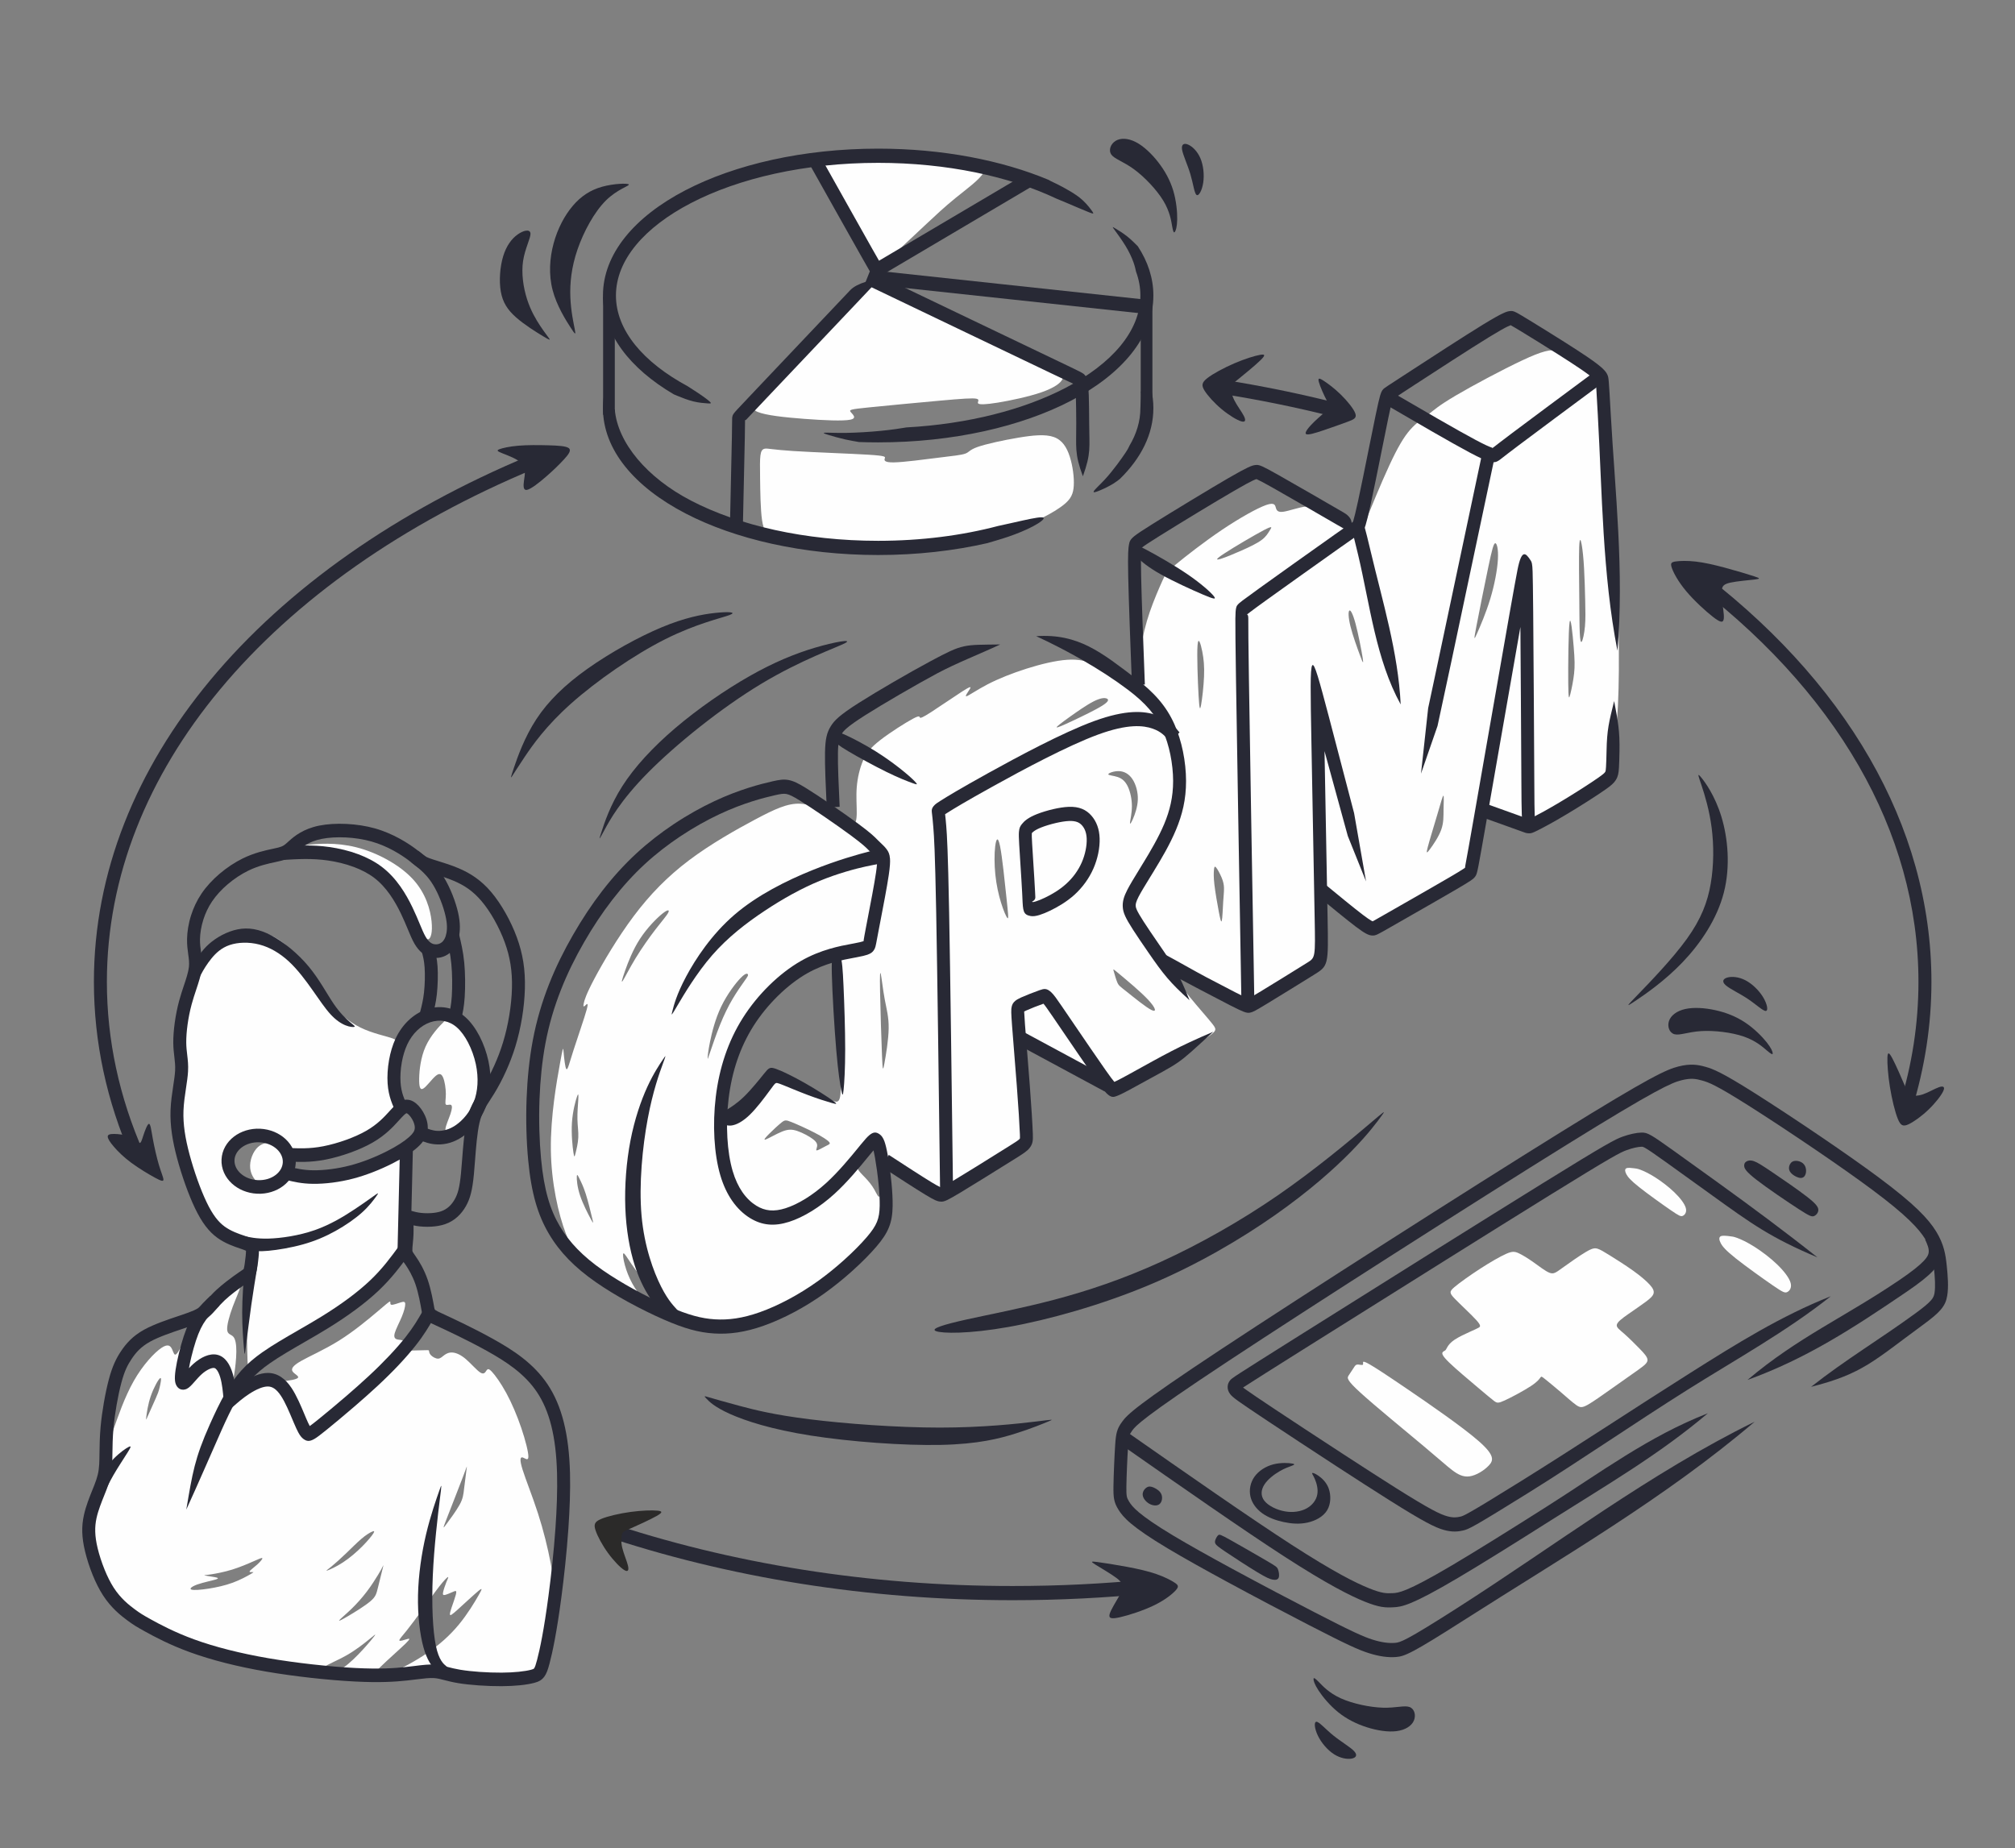 <?xml version="1.0" encoding="UTF-8"?>
<!DOCTYPE svg PUBLIC "-//W3C//DTD SVG 1.1//EN" "http://www.w3.org/Graphics/SVG/1.1/DTD/svg11.dtd">
<!-- Creator: CorelDRAW 2020 (64-Bit) -->
<svg xmlns="http://www.w3.org/2000/svg" xml:space="preserve" width="210.609mm" height="193.176mm" version="1.1" style="shape-rendering:geometricPrecision; text-rendering:geometricPrecision; image-rendering:optimizeQuality; fill-rule:evenodd; clip-rule:evenodd"
viewBox="0 0 19854910 18211433"
 xmlns:xlink="http://www.w3.org/1999/xlink"
 xmlns:xodm="http://www.corel.com/coreldraw/odm/2003">
 <rect x="0" y="0" width="19854910" height="18211433" fill="#808080" stroke="none"/>
 <defs>
  <style type="text/css">
   <![CDATA[
    .fil0 {fill:none}
    .fil2 {fill:#FEFEFE}
    .fil4 {fill:#2B2A29}
    .fil1 {fill:#282935}
    .fil3 {fill:#282935;fill-rule:nonzero}
   ]]>
  </style>
 </defs>
 <g id="Слой_x0020_1">
  <g id="_2263343266464">
   <rect class="fil0" y="-2" width="19854910" height="18211437"/>
   <path class="fil1" d="M11550267 2231708c-9399,-52822 -21542,-145351 -87967,-254709 -66425,-109358 -187134,-235534 -290609,-310698 -103466,-75165 -189670,-99308 -220723,-142580 -31035,-43262 -6910,-105643 41641,-135613 48551,-29970 121519,-27519 197815,11275 76315,38803 155929,113958 221628,198277 65709,84319 117484,177791 148293,279767 30818,101976 40679,212446 39303,286084 -1367,73637 -13981,110461 -23625,122302 -9644,11850 -16338,-1282 -25756,-54104z"/>
   <path class="fil1" d="M12994722 16574867c37559,38313 99779,107878 216302,160718 116532,52831 287375,88947 415210,92662 127835,3714 212644,-24964 262685,-6750 50031,18223 65294,83338 42103,135472 -23191,52133 -84828,91267 -169712,102259 -84903,11002 -193035,-6156 -294842,-38728 -101816,-32572 -197296,-80557 -280248,-147397 -82961,-66821 -153412,-152479 -193799,-214068 -40415,-61580 -50757,-99101 -49475,-114326 1273,-15216 14207,-8145 51775,30158z"/>
   <path class="fil1" d="M17413178 10354770c-40943,-34683 -109329,-98186 -230245,-140025 -120916,-41839 -294370,-61995 -421998,-53859 -127628,8117 -209420,44516 -260931,31007 -51502,-13509 -72723,-76937 -54453,-130994 18270,-54057 76022,-98724 159530,-117512 83517,-18808 192771,-11728 297151,11294 104399,23012 203905,61957 292683,120831 88787,58865 166855,137649 212767,195232 45930,57582 59704,93982 59845,109254 132,15282 -13406,9437 -54349,-25228z"/>
   <path class="fil1" d="M11647303 1472907c8211,53566 54094,149330 82235,243670 28141,94340 38549,187266 60222,203820 21683,16536 54651,-43300 66265,-120209 11615,-76918 1895,-170919 -27999,-241021 -29894,-70121 -79944,-116334 -119709,-133765 -39755,-17422 -69216,-6052 -61014,47505z"/>
   <path class="fil1" d="M13342564 17256193c-36993,-39604 -128891,-92803 -205338,-154835 -76437,-62032 -137451,-132907 -164687,-134340 -27236,-1433 -20703,66567 13085,136631 33788,70074 94830,142212 159059,183240 64219,41047 131625,50974 174294,42942 42650,-8032 60562,-34033 23587,-73637z"/>
   <path class="fil1" d="M17003813 9708532c40491,36013 136923,80482 218772,135179 81858,54698 149160,119624 176405,118531 27255,-1094 14462,-68198 -25661,-134831 -40123,-66652 -107576,-132832 -175321,-167751 -67745,-34919 -135773,-38577 -177518,-26632 -41735,11945 -57158,39491 -16677,75504z"/>
   <path class="fil1" d="M6196094 1817940c8805,13934 -113138,45798 -226691,158606 -113543,112818 -218687,306598 -279022,482126 -60326,175547 -75834,332853 -70328,470710 5515,137857 32044,256246 43357,314912 11313,58676 7410,57620 -39963,-15056 -47354,-72666 -138177,-216943 -178225,-370496 -40048,-153534 -29347,-316336 10229,-461857 39586,-145521 108038,-273762 188303,-368356 80265,-94594 172370,-155552 288195,-188039 115815,-32477 255350,-36475 264146,-22550z"/>
   <path class="fil1" d="M5226902 2300104c3488,44997 -54141,148906 -72610,270792 -18468,121896 2234,261780 38435,375455 36211,113704 87939,201190 130324,265164 42386,63974 75429,104427 88052,123593 12623,19175 4808,17045 -59223,-21353 -64021,-38388 -184277,-113053 -267945,-187209 -83668,-74146 -130777,-147793 -149226,-253502 -18449,-105709 -8240,-243491 23107,-347201 31355,-103692 83857,-173332 142410,-215095 58554,-41754 123178,-55650 126676,-10644z"/>
   <path class="fil2" d="M5576574 12158880c-74354,-194138 -144710,-501980 -148708,-829921 -3997,-327932 58365,-675991 89541,-847400 31186,-171399 31186,-166158 35975,-113694 4799,52473 14396,152177 27189,167044 12793,14867 28772,-55094 70347,-185399 41575,-130296 108726,-320946 130315,-401409 21589,-80444 -2395,-50719 -16790,-37596 -14386,13113 -19185,9616 -12793,-21862 6401,-31487 23983,-90946 105530,-244867 81547,-153912 227049,-402276 386947,-615665 159889,-213380 334182,-391774 546826,-551813 212663,-160039 463696,-301705 653167,-402276 189472,-100571 317382,-160030 440504,-153912 123112,6128 241435,77823 330175,130296 88740,52482 147906,85704 182279,80463 34382,-5251 43979,-48975 44771,-117182 801,-68217 -7193,-160916 0,-254483 7203,-93576 29583,-188020 61561,-262345 31987,-74344 73552,-128571 170287,-203773 96734,-75212 248638,-171409 320588,-209882 71950,-38483 63955,-19241 69546,-12237 5609,6986 24785,1735 107925,-51606 83159,-53350 230255,-154798 309397,-205517 79152,-50710 90343,-50710 75947,-25350 -14386,25350 -54358,76088 -34372,72581 19986,-3498 99930,-61221 207855,-117182 107934,-55970 243849,-110197 384553,-154798 140704,-44601 286206,-79567 400523,-87439 114326,-7881 197476,11360 298207,59459 100741,48089 219045,125064 283001,162670 63965,37596 73562,35843 87948,-29734 14396,-65596 33580,-195024 55961,-314828 22390,-119813 47976,-230009 87939,-347192 39982,-117182 94349,-241360 125526,-310444 31176,-69093 39171,-83093 133501,-160916 94340,-77833 275016,-219507 451704,-338434 176679,-118936 349360,-215133 436507,-245734 87147,-30611 88740,4365 96734,30601 7994,26236 22390,43724 77550,34985 55160,-8749 151102,-43734 218253,-50719 67151,-7005 105530,13981 175887,58582 70347,44601 172681,112818 237438,159163 64766,46345 91936,70837 104729,78709 12802,7862 11190,-877 63164,-133803 51964,-132926 157494,-390030 240634,-569311 83150,-179271 143900,-280710 205461,-350680 61561,-69961 123914,-108434 177480,-149537 53566,-41113 98337,-84828 268615,-185399 170296,-100571 466100,-257980 657966,-348059 191866,-90069 279814,-112808 364557,-95320 84743,17488 166290,75212 229444,125054 63164,49852 107934,91832 140713,149556 32779,57705 53566,131173 72742,237862 19194,106690 36786,246611 64766,648010 27980,401399 66359,1064286 76748,1609104 10398,544818 -7193,971587 -58365,1213823 -51162,242246 -135905,299961 -266220,388295 -130315,88316 -306202,207252 -414136,257104 -107925,49843 -147887,30601 -235034,-10502 -87147,-41103 -221449,-104069 -289402,-121557 -67953,-17497 -69555,10502 -83951,130305 -14386,119803 -41565,331439 -95122,458237 -53566,126808 -133520,168788 -288619,251862 -155090,83084 -385335,207261 -518846,273724 -133511,66463 -170287,75212 -219856,54217 -49560,-20976 -111931,-71705 -196674,-139045 -84733,-67340 -191866,-151281 -239833,-171399 -47967,-20109 -36776,23606 -27189,142533 9597,118945 17592,313093 -7193,435517 -24775,122433 -82339,173162 -200662,250995 -118323,77823 -297396,182769 -406933,226493 -109527,43724 -149490,26236 -241435,-19241 -91936,-45468 -235836,-118936 -350963,-179281 -115118,-60335 -201463,-107557 -239041,-118059 -37568,-10493 -26387,15744 3988,65596 30384,49843 79954,123310 154307,215133 74344,91823 173492,202010 219856,261478 46364,59468 39972,68207 -67161,140789 -107133,72581 -314988,209015 -473283,299961 -158286,90946 -267021,136433 -347767,158295 -80746,21862 -133501,20109 -291797,-63842 -158295,-83951 -422121,-250109 -556433,-333192 -134312,-83074 -139111,-83074 -141515,-70837 -2395,12246 -2395,36739 7203,187153 9597,150405 28772,426759 39171,583291 10398,156542 11992,193271 -14386,237872 -26378,44601 -80746,97074 -211060,186276 -130305,89202 -336577,215124 -467693,277222 -131107,62089 -187068,60335 -283802,8730 -96734,-51587 -234252,-153025 -314997,-208996 -80736,-55970 -104719,-66473 -100722,-28867 3997,37606 35975,123310 37568,245744 1603,122433 -27179,281596 -150291,443380 -123122,161783 -340574,326197 -522862,465232 -182269,139054 -329365,252748 -509249,327074 -179884,74335 -392528,109320 -592398,98818 -199870,-10493 -386947,-66454 -581217,-162651 -194270,-96197 -395733,-232630 -535645,-341064 -139902,-108443 -218244,-188897 -292598,-383035zm1574129 -1542641c27189,-110187 68754,-292089 184673,-484483 115929,-192385 306202,-395281 450101,-515970 143919,-120680 241445,-159153 313395,-184522 71950,-25360 118333,-37596 140713,-26236 22390,11379 20787,46354 27980,300837 7193,254483 23182,728473 19977,957596 -3186,229123 -25577,213380 -131107,160030 -105530,-53331 -294201,-144286 -406132,-185390 -111922,-41103 -147096,-32355 -191866,20109 -44771,52473 -99138,148679 -165488,216019 -66350,67330 -144710,105804 -201473,112799 -56753,6995 -91936,-17488 -103928,-53340 -11982,-35852 -801,-83084 11190,-125940 11992,-42847 24785,-81321 51964,-191508zm1296049 887598c9192,34108 44365,65586 77946,100571 33580,34985 65558,73458 90739,118059 25181,44601 43573,95330 57960,56847 14396,-38473 24785,-166158 21579,-270660 -3186,-104503 -19986,-185833 -59562,-200709 -39567,-14858 -101919,36739 -141496,80896 -39576,44167 -56357,80896 -47165,114995zm7114002 -6113746c-3997,101429 -811,330553 782,499340 1612,168779 1612,277212 4808,347182 3196,69951 9588,101439 19986,85704 10398,-15753 24785,-78719 31176,-150423 6401,-71714 4808,-152158 2404,-251853 -2404,-99704 -5600,-218631 -11200,-318325 -5590,-99704 -13585,-180157 -23182,-233507 -9597,-53340 -20778,-79567 -24775,21881zm-95141 745075c-11190,78700 -14396,426759 -12793,595547 1603,168779 7994,158276 19986,111055 11992,-47222 29583,-131173 37578,-204631 7994,-73458 6392,-136424 -4007,-263232 -10389,-126798 -29564,-317448 -40764,-238739zm-800263 -548325c-35975,170532 -91936,450384 -118323,588561 -26378,138168 -23191,134670 7184,66454 30394,-68217 87948,-201133 130324,-341055 42376,-139931 69546,-286847 75146,-389163 5600,-102325 -10389,-160030 -26378,-158276 -15998,1744 -31978,62956 -67953,233479zm-1308729 557951c27189,100571 59166,264966 70357,336680 11200,71714 1603,50729 -25586,-21853 -27179,-72591 -71950,-196768 -94340,-286847 -22381,-90069 -22381,-146049 -11190,-155665 11190,-9616 33580,27113 60760,127685zm-902588 -920896c-93539,48975 -298198,169665 -392538,231753 -94340,62089 -78351,65586 -30384,50719 47976,-14867 127911,-48099 204669,-82197 76748,-34118 150301,-69084 195873,-103183 45563,-34118 63154,-67349 80736,-95330 17582,-27990 35183,-50729 -58356,-1763zm-653969 1135124c-7193,94453 2404,362049 10398,499350 7994,137300 14386,144296 24775,86581 10398,-57714 24794,-180157 28782,-278089 3997,-97951 -2395,-171418 -17582,-247497 -15197,-76088 -39171,-154788 -46373,-60345zm2364021 1663350c-31978,108434 -76758,253616 -95141,323567 -18383,69970 -10389,64710 20778,22739 31186,-41971 85554,-120680 111139,-191517 25577,-70828 22390,-133793 23182,-200266 801,-66463 5600,-136414 -1603,-135547 -7193,877 -26378,72581 -58356,181025zm-2182535 524700c14396,15744 39991,62975 55970,101448 15989,38483 22390,68207 23191,102325 792,34108 -4007,72581 -8004,138168 -3997,65596 -7193,158286 -13594,183655 -6392,25360 -15989,-16620 -30384,-92700 -14386,-76088 -33571,-186266 -42357,-261478 -8796,-75212 -7203,-115438 -4799,-143428 2404,-27980 5590,-43724 19977,-27990zm-1060902 -917360c-801,11360 51964,13113 94340,27980 42376,14858 74344,42857 98328,93576 23993,50719 39982,124178 39982,193261 0,69084 -15989,133803 -18393,159163 -2395,25360 8786,11369 27980,-32355 19194,-43724 46364,-117182 48768,-192385 2404,-75212 -19986,-152177 -54358,-202896 -34372,-50719 -80755,-75212 -131116,-76956 -50361,-1744 -104738,19232 -105530,30611zm-59166 -676010c-66359,41971 -200662,106690 -295803,151291 -95132,44601 -151093,69084 -153497,62098 -2395,-7005 48768,-45478 123122,-98818 74354,-53350 171890,-121566 240644,-156542 68754,-34985 108726,-36739 129504,-27990 20787,8739 22390,27990 -43969,69961zm-1007316 1385232c21579,106690 47175,356798 63154,508966 15989,152167 22390,206394 11200,200266 -11200,-6118 -39982,-72581 -64766,-153044 -24785,-80453 -45563,-174897 -55961,-275478 -10389,-100562 -10389,-207242 -1593,-278956 8786,-71714 26387,-108453 47967,-1753zm1459011 1512917c-75146,-80453 -212644,-194148 -280606,-250995 -67953,-56838 -66350,-56838 -58356,-29725 7994,27113 22390,81330 35975,111941 13585,30611 26378,37596 93529,90946 67161,53350 188680,153044 243038,179271 54368,26236 41575,-20976 -33580,-101439zm-2641413 -81321c3196,172286 12802,481853 19194,634887 6392,153044 9597,149556 23983,71714 14396,-77833 39972,-230000 41565,-343685 1612,-113685 -20778,-188887 -38369,-283340 -17582,-94444 -30375,-208138 -38369,-247497 -7994,-39340 -11200,-4355 -8004,167921zm-873391 1286433c54764,21862 153902,66463 229048,105379 75155,38916 126318,72157 142702,91389 16394,19241 -1989,24492 -32374,39793 -30375,15310 -72751,40660 -87552,42847 -14782,2187 -1980,-18789 1207,-39784 3205,-20995 -3186,-41971 -39963,-70404 -36776,-28414 -103937,-64276 -156702,-81764 -52765,-17488 -91144,-16620 -148698,6552 -57564,23173 -134312,68660 -161095,77842 -26774,9182 -3601,-17931 34372,-55970 37983,-38040 90739,-87015 122320,-111941 31582,-24917 41971,-25803 96734,-3941zm-498473 -1421509c-50361,51162 -135104,162217 -193874,284651 -58751,122443 -91531,256236 -109923,346739 -18383,90522 -22371,137744 -23182,157419 -792,19684 1603,11822 22390,-49843 20787,-61655 59958,-177084 99534,-275468 39576,-98384 79539,-179724 123122,-253625 43573,-73892 90729,-140346 118719,-179695 27980,-39359 36776,-51596 33175,-62098 -3601,-10493 -19590,-19232 -69961,31921zm-773885 -631399c-55952,45044 -150291,140364 -220639,248798 -70357,108443 -116730,230000 -145908,312631 -29178,82650 -41179,126384 -23587,100581 17582,-25793 64757,-121123 125912,-221685 61155,-100571 136311,-206384 197871,-286404 61561,-80010 109527,-134246 124724,-163980 15188,-29725 -2404,-34976 -58374,10059zm-839443 1799745c-14386,38916 -43168,143862 -50757,258424 -7598,114562 5996,238739 14396,294700 8390,55980 11577,43743 20769,7448 9201,-36286 24389,-96640 27189,-154798 2800,-58148 -6797,-114119 -8390,-178838 -1603,-64710 4789,-138177 7994,-188453 3196,-50286 3196,-77399 -11200,-38483zm-2800 788375c-1989,27113 2809,100581 31591,187586 28782,87015 81537,187586 107519,235675 25991,48108 25190,43734 12001,-11803 -13189,-55527 -38775,-162217 -62768,-237429 -23974,-75212 -46364,-118927 -61957,-150405 -15583,-31487 -24379,-50729 -26387,-23625zm666366 1038040c-33580,-44592 -87147,-114552 -127920,-174020 -40773,-59468 -68745,-108443 -78738,-105389 -9993,3064 -2008,58167 13981,116758 15989,58591 39982,120680 72761,180582 32770,59911 74344,117626 118314,152167 43969,34542 90343,45921 101128,27547 10804,-18365 -13981,-66463 -33175,-100138 -19175,-33656 -32779,-52907 -66350,-97507z"/>
   <path class="fil3" d="M8386737 8234588c-70800,-52341 -171277,-123376 -269934,-190754 -88457,-60411 -175821,-118191 -239625,-157362 -61768,-37936 -98158,-56659 -128665,-62258 -28914,-5317 -60382,500 -111168,11916 -57187,12850 -135500,32129 -228548,61815 -92681,29555 -200624,69753 -318042,124734 -123621,57894 -257189,132097 -390105,220950 -118974,79511 -236939,170277 -346202,270953 -115768,106680 -223165,225748 -323039,355167 -99874,129419 -191678,268662 -276364,415776 -84413,146634 -161925,301488 -227389,467598 -65238,165479 -118135,341196 -153459,529734 -32920,175708 -50964,363520 -57912,546034 -8089,212531 -1122,417614 14933,588156 14716,156297 37087,282831 67971,390803 30243,105756 68829,193695 116570,274705 47910,81292 105200,155920 174284,226832 70234,72101 152469,140346 249128,207742 91201,63578 196165,127015 302346,185437 121557,66887 243066,126336 346475,171484 95792,41820 176754,71686 251136,92209 72610,20033 138121,30828 204555,34928 66793,4129 134925,1640 207308,-9286 73194,-11068 150810,-30752 235798,-60901 87948,-31195 184598,-74071 284707,-127477 93821,-50041 189802,-109018 283416,-175924l245 0c91879,-65652 181628,-138931 262034,-211202 89079,-80048 166855,-159012 223505,-225013 50059,-58318 81924,-104701 100826,-151404 18393,-45449 25595,-94104 26623,-157796 990,-61108 -3545,-135802 -10728,-210608 -9145,-95283 -22748,-190433 -34636,-257914 -5779,-32798 -10945,-58110 -15640,-77578 -8494,9955 -18440,21881 -30073,35984 -34693,42074 -22315,26925 -26953,32600 -77729,95028 -198390,242557 -328375,360767 -72685,66114 -148076,122773 -222034,168505 -77653,47995 -153827,83998 -223863,106360 -72148,23050 -138253,32072 -201265,26359 -64549,-5864 -125337,-26981 -185324,-64125 -61995,-38369 -123169,-94330 -176547,-171965 -45619,-66322 -85422,-148397 -114910,-248666 -30856,-104983 -50465,-230170 -58073,-363454 -7485,-131427 -3337,-271820 13208,-409347 17026,-141581 47241,-280022 92775,-413184 43319,-126714 100392,-248468 172993,-363388 73901,-116975 163612,-226672 260460,-321842 98959,-97244 206356,-180214 312970,-241190 196872,-112591 386023,-147557 500029,-168609l22371 -4167c49786,-9418 78247,-16159 94736,-21872 679,-6015 1999,-19166 7891,-51068l15546 -83640 17874 -92935c27519,-142457 64521,-333984 81160,-447292 9625,-65558 12350,-103456 10540,-126864 -745,-9663 -2611,-13462 -5044,-16724 -9936,-13302 -26302,-28763 -43375,-44865 -9842,-9277 -19854,-18732 -26877,-25756l-9493 -9635c-23663,-24106 -54707,-55744 -170749,-141486zm-202481 -309369c101043,69008 202991,141053 273932,193488 123659,91370 159181,127581 186247,155156l8475 8541c9908,9899 17243,16818 24389,23578 21268,20061 41669,39331 58865,62353 17139,22956 29894,46298 33524,93237 2583,33213 -481,81481 -12039,160200 -17497,119143 -54575,311104 -82160,453853l-17874 92945c-10238,53812 -13198,69838 -15546,82546 -14292,77323 -16950,91662 -32572,113939 -11831,16903 -26519,30639 -61655,42857l0 283c-21287,7372 -55028,15527 -111837,26227l-22852 4205c-106718,19713 -283755,52426 -462065,154402 -96395,55131 -194723,131361 -286489,221525 -90164,88608 -173181,189943 -240964,297227 -66623,105436 -118898,216924 -158512,332787 -42018,122924 -69970,251117 -85780,382573 -15404,128137 -19251,259574 -12208,383120 6967,122019 24558,235374 52077,329006 24907,84715 57922,153157 95415,207676 41820,60797 89466,104484 137593,134265 43140,26708 86723,41895 132860,46081 47693,4318 98742,-2828 155288,-20882 61052,-19496 128033,-51238 196882,-93793 67180,-41537 136103,-93407 203057,-154298 122650,-111554 239559,-254483 314865,-346560 24002,-29347 8786,-11115 26953,-33147 39114,-47439 63456,-74769 81952,-90465 43432,-36833 70526,-33232 102617,-11039 18176,12567 35192,32968 49720,74392l-217 94c10050,28678 20599,71101 32006,135839 12284,69753 26434,169090 36116,269934 7580,78907 12350,159040 11247,227012 -1358,83206 -11369,148283 -37125,211909 -25256,62390 -64549,120529 -124809,190744 -59572,69423 -141515,152582 -235487,237042 -84026,75504 -177640,151970 -273357,220384l75 113c-98507,70385 -199191,132295 -297406,184673 -104173,55574 -206677,100873 -301695,134576 -92454,32807 -177178,54264 -257273,66369 -80915,12218 -157098,14990 -231801,10380 -75051,-4629 -148283,-16611 -228548,-38756 -78511,-21655 -164659,-53482 -267125,-98215 -107981,-47146 -233328,-108377 -356959,-176405 -108566,-59741 -217160,-125469 -313338,-192536 -103965,-72478 -192451,-145945 -268115,-223608 -76814,-78841 -140666,-162095 -194280,-253069 -53764,-91238 -97159,-190037 -131060,-308577 -33269,-116334 -57290,-251730 -72949,-418124 -16592,-176273 -23804,-388258 -15442,-607859 7203,-189481 26038,-384920 60411,-568443 37417,-199719 92869,-384345 160944,-557064 67830,-172088 148632,-333390 236891,-486708 87976,-152837 183278,-297406 286857,-431624 103588,-134218 216076,-258735 338528,-371562 115401,-106332 238513,-201218 361682,-283538 138385,-92502 277618,-169844 406603,-230245 121613,-56951 234751,-99006 332523,-130192 97432,-31082 179045,-51172 238541,-64549 65916,-14810 108028,-22117 157654,-13010 48023,8824 95207,32091 170127,78106 65275,40076 154449,99044 244622,160633zm324462 1353556c-980,1904 -1980,3460 -650,1565 292,-424 490,-886 650,-1565z"/>
   <path class="fil3" d="M8146084 7957904l-28 -980c-9607,-205970 -19222,-411892 -16752,-541594 1301,-68697 6090,-116834 14594,-155015 9550,-42885 23229,-72827 41311,-102372 17478,-28537 38888,-56498 82801,-94066 39670,-33939 98695,-76428 193224,-136537 92841,-59034 217782,-134076 343487,-207167 128505,-74712 263496,-150565 369629,-207337 320267,-171267 316063,-157136 681421,-161981 -206309,96678 -425458,180186 -625451,287139 -96452,51577 -230387,127072 -365651,205706 -127798,74326 -251711,148623 -339471,204433 -89711,57064 -144060,95943 -178743,125611 -30422,26029 -44403,44016 -55310,61825 -10266,16771 -18016,33646 -23333,57545 -6363,28593 -10002,67283 -11096,124951 -2329,122660 7203,327017 16743,531488l47 698 -127421 7655z"/>
   <path class="fil3" d="M11187274 6682859c93755,70790 169636,139761 232187,212880 63550,74278 112610,152073 151743,239352 37559,83753 65831,175811 84950,268652 20288,98554 30469,198937 30686,291910 207,91163 -9013,174529 -26076,253512 -17026,78756 -41971,153836 -73213,228444 -30960,73977 -67246,145747 -104427,213116 -35796,64879 -74712,129485 -110357,187954l179 123c-24153,39633 -7919,12652 -41113,66793 -49381,80566 -89004,145191 -112139,190047 -13132,25473 -21221,44893 -25577,61052 -3215,11879 -4016,21881 -3356,31912 641,9578 3017,20043 11247,38162 11181,24596 31308,59591 66407,114175 36258,56395 88174,132936 147897,219517 155099,224843 201444,296614 304420,555594 -192988,-174652 -254917,-251872 -406349,-471426 -60071,-87109 -112714,-164744 -150395,-223344 -38831,-60401 -62089,-101288 -76400,-132766 -17243,-37945 -22484,-63814 -24247,-90069 -1716,-25812 283,-51257 8362,-81104 6920,-25595 18638,-54292 37078,-90022 26934,-52228 67085,-117710 117126,-199352 7231,-11794 -11992,19534 40613,-66793l245 0c33100,-54283 69716,-115156 106935,-182599 35862,-64983 70149,-132530 97932,-198899 27519,-65718 49560,-132144 64700,-202227 15103,-69895 23276,-142900 23088,-221798 -189,-82509 -9371,-172333 -27688,-261308 -17111,-83102 -42074,-164753 -74938,-238032 -33590,-74919 -75711,-141694 -130258,-205461 -55556,-64926 -124800,-127581 -211711,-193205 -267153,-201718 -607001,-391529 -904746,-528565 416587,-27792 642543,161086 977196,413778z"/>
   <path class="fil3" d="M11527066 7310553c-21410,-26255 -42847,-52529 -68207,-73996 -25350,-21485 -57111,-40981 -101590,-56461 -46505,-16196 -106671,-27924 -190424,-23173 -87420,4949 -199352,27773 -346117,81500 -149933,54867 -336049,142080 -519845,235006 -185022,93557 -366499,192319 -506967,270123 -143381,79416 -242595,136075 -312650,177141 -71931,42159 -115570,69188 -144663,87543l66 123 -23983 15282c2809,23927 6797,60628 11332,117267 3488,43357 7589,101354 12548,231244 4714,123452 10012,313140 15838,621246 5770,305023 12086,728087 18647,1210118 6533,480863 13349,1020025 20127,1559158l-127411 1650c-6778,-539133 -13594,-1078305 -20137,-1559167 -6533,-479703 -12821,-901890 -18638,-1209025 -5751,-304024 -11058,-493496 -15838,-618503 -4535,-118549 -8843,-178423 -12548,-224702 -6194,-77267 -10012,-108792 -12180,-126742l-1310 -11322 -245 -547c-3498,-31469 -4403,-49682 25840,-80727 12020,-12331 29932,-24511 63993,-46025l255 0c30469,-19232 75758,-47288 148359,-89852 74646,-43753 175934,-101674 315139,-178781 142146,-78728 325452,-178498 510955,-272301 186738,-94415 377001,-183438 532855,-240493 159031,-58214 282350,-83055 380093,-88589 101401,-5751 176386,9192 235383,29734 61042,21240 105276,48551 141053,78870 35796,30309 60769,60901 85704,91493l-95433 92907z"/>
   <path class="fil3" d="M8757950 11380677c94717,61570 189453,123150 238739,154845 72346,46534 136028,86930 182288,114995 42508,25803 67670,39425 83791,46628 8937,3978 11181,4440 12784,4525 839,47 -1028,-321 8306,-4799 20118,-9654 56310,-30111 124413,-71120 60128,-36211 136169,-82933 213370,-130730 100326,-62126 234497,-146030 323671,-201897 61052,-38237 92615,-58092 102891,-71337 2677,-3460 2395,-16866 1442,-43941 -1490,-42159 -5128,-108896 -10464,-193403 -4902,-77578 -11671,-174086 -19920,-283425 -8541,-113411 -19034,-243434 -28329,-358684 -7042,-87411 -13377,-165762 -18440,-233196 -4883,-65124 -7203,-104455 -7891,-131229 -830,-32572 1235,-46336 4544,-59261 5270,-20401 12454,-36974 34580,-55574 12482,-10512 30036,-20844 58365,-33778 20938,-9559 53152,-22843 86873,-36135 37106,-14631 72742,-28009 94896,-35588 44403,-15159 68848,-21230 114486,20552 25426,23286 54962,65445 111224,147737l-160 132 99836 146388c108264,159031 244216,358712 324877,473132 43677,61947 69848,97272 86242,115834 8475,-3752 19006,-8730 32798,-15640 24445,-12246 60298,-31261 114769,-61269 356911,-196684 468843,-263778 827442,-417586 -381932,348644 -287799,276524 -769982,542207 -53453,29451 -91172,49371 -119266,63446 -28650,14358 -46156,21975 -59572,27113 -33496,12831 -56206,19486 -102231,-24983 -22258,-21513 -54057,-62909 -111121,-143862 -81245,-115231 -217707,-315676 -326386,-475319l-99431 -145964 -255 0c-44705,-65398 -70111,-102080 -85346,-118766l38 132c-24728,8541 -58431,21080 -89890,33486 -28565,11266 -58082,23531 -80878,33929 -8230,3762 -14509,6769 -19194,9154l160 6656c500,19543 2791,56348 7881,124121 3846,51172 10757,136744 18440,232112 9003,111649 19185,237749 28339,359221 7664,101740 14452,199257 19911,285612 5119,80896 8749,149009 10464,197777 2244,63418 1160,97036 -31431,139035 -25001,32242 -63211,56366 -136857,102495 -70828,44375 -188378,117814 -324170,201888 -84196,52152 -162377,100232 -214869,131842 -70583,42508 -110187,64719 -134906,76579 -35551,17054 -49720,17224 -65756,16281 -13547,-773 -27754,-2527 -54264,-14367 -19336,-8626 -48787,-24539 -97790,-54273 -45270,-27462 -110140,-68641 -184767,-116645 -97734,-62852 -168496,-108858 -239248,-154845l64955 -120237zm1518441 -1495419c-5496,-5034 4799,4619 5430,5600l-38 -132c-1961,-2149 -3752,-3969 -5392,-5468z"/>
   <polygon class="fil3" points="10884599,10755670 10037953,10299167 10094414,10174019 10941050,10630512 "/>
   <path class="fil1" d="M8321575 7238311c69357,30611 195260,95754 308587,166591 113327,70837 214058,147360 282209,203556 68160,56178 103739,92030 116730,108867 13000,16828 3394,14650 -42367,-1970 -45770,-16620 -127722,-47665 -249439,-107350 -121726,-59694 -283208,-148010 -379952,-205508 -96734,-57507 -128712,-84177 -139704,-110187 -11002,-26020 -999,-51379 10389,-66029 11388,-14641 24191,-18581 93548,12029z"/>
   <path class="fil1" d="M8196615 9603426c4393,179705 24389,519902 43564,745084 19194,225192 37587,335370 49173,393094 11586,57714 16394,62966 23182,-2630 6797,-65586 15593,-202010 15593,-398779 0,-196759 -8796,-453863 -16385,-622651 -7598,-168779 -13990,-249232 -29979,-289902 -15989,-40660 -41584,-41537 -59977,-32355 -18383,9182 -29564,28433 -25171,208138z"/>
   <path class="fil1" d="M7157302 10938806c37182,-23173 101137,-61655 173492,-131625 72355,-69951 153091,-171390 198663,-227803 45572,-56413 55961,-67773 116730,-46354 60760,21428 171880,75655 284999,139931 113129,64276 228256,138611 277816,174906 49569,36286 33580,34533 -17196,20109 -50757,-14433 -136292,-41537 -229434,-76522 -93143,-34985 -193865,-77833 -248638,-99695 -54764,-21862 -63550,-22739 -73552,-15310 -9993,7438 -21183,23182 -64361,81773 -43168,58601 -118314,160039 -187869,227370 -69555,67340 -133501,100581 -183080,105822 -49569,5251 -84733,-17488 -99930,-41103 -15188,-23606 -10398,-48099 -2800,-64276 7598,-16177 17987,-24049 55160,-47222z"/>
   <path class="fil1" d="M8571542 8389150c-109122,27980 -319390,85704 -569622,186700 -250231,101014 -540434,245310 -765089,438581 -224645,193261 -383732,435508 -476875,610414 -93143,174897 -120322,282454 -133916,336237 -13585,53783 -13585,53783 49164,-52473 62758,-106247 188284,-318749 342176,-495400 153902,-176650 336171,-317448 518044,-438138 181892,-120671 363379,-221251 541651,-294710 178291,-73449 353367,-119803 459698,-142985 106332,-23173 143900,-23173 165884,-39350 21994,-16177 28376,-48542 24785,-73468 -3592,-24917 -17186,-42395 -27990,-52030 -10785,-9616 -18779,-11360 -127911,16620z"/>
   <path class="fil1" d="M6675986 12911252c-28376,-34099 -86741,-83941 -161491,-231735 -74750,-147793 -165894,-393527 -193073,-701360 -27179,-307833 9597,-677754 60760,-952355 51172,-274592 116720,-453863 149500,-543498 32779,-89636 32779,-89636 1603,-43724 -31176,45902 -93539,137734 -155901,274158 -62353,136424 -124715,317448 -165083,526454 -40378,209015 -58761,446000 -50776,662010 7994,216000 42376,411025 93143,569311 50757,158286 117918,279843 180676,360730 62758,80896 121123,121114 164687,139478 43583,18365 72355,14876 87543,3931 15197,-10926 16800,-29291 -11586,-63399z"/>
   <path class="fil3" d="M11153656 6751273c-7919,-208062 -15857,-416153 -22579,-606322 -6561,-185324 -11756,-348069 -14198,-465458 -2423,-117428 -2017,-186917 -396,-230264 1801,-47929 5176,-68019 8051,-83244 5430,-28678 9738,-47806 53463,-83197 27462,-22220 76409,-54792 170730,-113949 93341,-58535 243095,-150480 396874,-243623 133643,-80962 264825,-159427 355827,-212220 99120,-57498 157098,-88335 193167,-105379 41914,-19816 58129,-22550 71346,-24436 19194,-2743 33514,-4242 73713,13670 26538,11803 71667,35796 156448,83517 83414,46939 204480,116428 324481,185663 120510,69518 240455,139054 320390,185399 113468,65784 60184,138724 86826,102268 330,-453 848,-1160 7155,-21928 8899,-29338 23125,-85374 46713,-193865 28678,-131870 70771,-341036 109103,-531554 20919,-104012 40689,-202199 63578,-312405 22456,-108057 35513,-164546 44780,-195892 15244,-51587 27669,-61872 44375,-74448 13651,-10276 29065,-20297 147869,-97583l77314 -50305 113 207 17978 -11718 0 -264c194053,-126289 538662,-350586 726663,-465666 98629,-60382 156532,-92068 192130,-109037 42555,-20278 59666,-22277 71903,-23606 19109,-2102 30488,-3186 66755,15574 21457,11105 58667,33354 131163,77719 85346,52209 218781,134510 340649,211767 87326,55348 170579,109179 230519,150159 76503,52303 119492,86666 144550,110244 32675,30752 41584,48975 47608,62211l-198 113c12878,28169 13132,32524 32864,383666 43639,777100 132973,1559271 66029,2335777 -147840,-762959 -149792,-1550381 -193450,-2327584 -18185,-323821 -18402,-327423 -19411,-329657l-245 0c-1131,-2498 -3054,-6175 -16140,-18487 -20693,-19468 -58497,-49418 -129070,-97668 -60477,-41349 -142165,-94189 -227021,-147982 -126582,-80237 -256859,-160633 -338651,-210683 -68980,-42206 -104163,-63258 -123659,-73355 -4695,-2432 3318,-3328 198,-2988 -3733,405 -9060,1056 -33430,12670 -31337,14942 -85007,44478 -180638,103032 -188463,115372 -531177,338424 -724155,464016l-113 -198 -17978 11709 0 273 -77314 50295c-117230,76268 -132493,86195 -140393,92134l-613 462 123 47c1480,-764 6627,-3432 5091,1791 -8117,27434 -20250,80302 -41773,183853 -10936,52633 -36145,177923 -63088,311867 -38237,190066 -80237,398769 -109593,533741 -23559,108377 -39350,169552 -50210,205347 -13481,44375 -22579,56809 -28640,65096 -39425,53962 -39444,53944 -245734,-65633 -79935,-46345 -199879,-115891 -320390,-185408 -121010,-69819 -242227,-139393 -323482,-185126 -79888,-44969 -121953,-67368 -145955,-78049 -10351,-4610 -8466,-5025 -9258,-4912 -5138,716 -11747,1942 -37351,14037 -31459,14867 -85846,43979 -184183,101024 -94547,54849 -224174,132332 -353320,210570 -142721,86430 -292098,178300 -395385,243066 -91116,57139 -136556,87128 -158239,104663 -5421,4393 -3875,-4271 -4497,-971 -1904,10097 -4157,23719 -5553,60835 -1556,41669 -1942,108641 405,222062 2357,113449 7561,276081 14188,463271 6448,182382 14528,394084 22588,605766l-127421 5477zm2561676 -2812416c-415,330 -302,273 123,47l-123 -47z"/>
   <path class="fil3" d="M11475328 9403707c131908,69961 297415,166158 413542,227370 114873,60552 214671,112742 284207,148114 66784,33976 102268,50729 122019,58431 6269,2442 -2102,4346 999,3714 1678,-339 4176,-1244 17384,-8249 21014,-11153 53944,-30177 110725,-64549 58129,-35183 144767,-88495 231244,-141939l226097 -140261c79727,-49484 79727,-49503 72506,-441683l-31978 -1735026c-17742,-962668 -17742,-962678 172078,-246404l248553 949866 117729 672559 -179790 -447480 -229406 -836181 30224 1639922c8758,475310 8749,475329 -136952,565756 -33364,20703 -86600,53746 -226606,140261 -84375,52143 -170457,105106 -232244,142495 -63107,38209 -97375,58110 -116720,68377 -27151,14396 -38266,17450 -49371,19722 -15895,3271 -30073,5194 -66953,-9182 -23389,-9116 -62306,-27387 -133002,-63352 -67934,-34551 -168854,-87345 -286206,-149198 -116117,-61212 -248053,-131182 -379952,-201143l21872 -151941z"/>
   <path class="fil3" d="M12232942 9908402l-368 -21164c-22249,-1287197 -44469,-2570953 -54000,-3217162 -4789,-325264 -6382,-489527 -5788,-573902 801,-112365 11124,-124262 25878,-140402 5949,-6505 13283,-14000 45515,-38549 23616,-17959 73025,-54189 172597,-125865 96263,-69301 218451,-156664 336529,-240785 126016,-89786 277222,-197098 395479,-280700l0 -283c91229,-64493 138583,-97545 164433,-114826 44346,-29659 56875,-28556 73204,-25577 22663,4167 43847,9729 64361,81424 8965,31384 24945,94679 54811,220931 117465,496446 271367,996664 296124,1510154 -243707,-442201 -302025,-978572 -419538,-1475169 -18195,-76899 -31148,-129900 -40538,-166544 -27424,19062 -66972,46873 -123914,87128l-113 -198c-78662,55622 -227473,161369 -394857,280625 -134142,95565 -259385,185050 -336039,240229 -87486,62984 -138045,100251 -169580,124244 -22909,17431 -26010,20457 -28046,22682 -6750,7382 11501,-12274 11105,42574 -584,82857 1009,246140 5798,570630 9522,646210 31742,1929956 54000,3217162l358 21164 -127411 2178z"/>
   <path class="fil3" d="M13669723 3837909c164008,95509 327837,190933 497530,288412 151998,87335 283538,161576 374041,209561 87892,46609 135302,67764 161849,75872 6241,1904 -4016,8362 -453,6222 4346,-2611 9701,-6788 26746,-20071 24153,-18826 68952,-53717 164423,-125639 160709,-121067 493147,-367640 825556,-614185l71450 115325c-323143,239672 -646304,479364 -824557,613648 -92313,69536 -138177,105276 -162924,124545 -22296,17384 -29310,22852 -39227,28820 -19562,11756 -41094,22239 -94990,5788 -33609,-10257 -88156,-34146 -183325,-84611 -92558,-49070 -225286,-123980 -378048,-211739 -135094,-77616 -316675,-183363 -498021,-288978l59949 -122971z"/>
   <polygon class="fil3" points="14733283,4479028 14301150,6518935 14164783,7153747 14001934,7623627 14072498,6977653 14133192,6693286 14608860,4447870 "/>
   <path class="fil3" d="M13032827 8694588l1348 1112c153666,126487 307154,252833 396375,320371 42244,31978 67905,49220 84347,58044 7862,4223 10040,5025 10945,5025 1244,0 11426,-5836 116871,-66293l159691 -91333c156693,-89513 359730,-205517 479345,-275525 74618,-43668 115438,-68754 138809,-84441l15385 -10398c1612,-2291 -2281,2102 7589,-49513 12227,-63880 34994,-191904 79294,-444812 43621,-249006 80708,-461527 120275,-688350 83036,-475932 176104,-1009334 229076,-1309021 44790,-253380 68235,-381828 80802,-445340 41829,-211315 81943,-164357 131418,-88335 8079,12529 14971,29517 17337,108990 1782,59986 3592,174039 5600,391783 1989,215557 4195,534137 6184,851821 1999,317222 3809,633370 4997,844996l255 273 0 735 -255 0c943,166742 1518,265730 3960,319607 23700,-12190 52737,-27651 86515,-46270 46175,-25473 99478,-55867 157522,-90418 66397,-39538 142910,-86864 214690,-132625 67528,-43055 129381,-83904 172238,-114156 36343,-25652 55339,-40755 63060,-53227l245 0c4959,-8023 6561,-23597 8202,-50663l0 -283c2461,-40472 4054,-93623 5194,-153044 4139,-214992 23785,-287017 74891,-494759 37540,199983 56479,292428 52520,497493 -1254,65181 -2866,121396 -5194,159615 -3158,51370 -7994,83875 -30102,119662l170 132c-19439,31450 -48438,56159 -100034,92596 -43800,30912 -107463,72949 -177225,117428 -69584,44365 -147048,92200 -217707,134265 -62174,37021 -116183,67877 -161020,92605 -57592,31751 -103004,55131 -132587,69282 -55131,26378 -90088,40076 -122547,-41037 -18025,-45101 -18647,-149943 -20203,-425920l-255 -283 0 -735 255 0c-1188,-211617 -3007,-527632 -4997,-844722 -1556,-249392 -3262,-499614 -4883,-700380 -59515,337642 -140091,799414 -212701,1215615l-120275 688906c-43621,249043 -66463,377294 -79803,446990 -15555,81330 -21872,92549 -31365,106058 -7976,11454 -17224,22513 -50059,44582 -23502,15781 -66067,41886 -145323,88269 -118568,69404 -322775,186068 -480335,276090l-159691 91333c-131540,75410 -144248,82688 -175830,82688 -17082,0 -35899,-3149 -66906,-19798 -22399,-12010 -53538,-32619 -100826,-68415 -89325,-67613 -244773,-195571 -400391,-323671l-1348 -1112 76456 -111488z"/>
   <path class="fil1" d="M11294049 5416779c95132,50286 271810,149980 406924,242246 135113,92247 228652,177084 259027,215124 30384,38040 -2395,29291 -109122,-16177 -106727,-45478 -287422,-127685 -412137,-197645 -124715,-69961 -193469,-127675 -234242,-170513 -40773,-42857 -53557,-70856 -54358,-89221 -801,-18355 10389,-27104 22777,-31044 12397,-3931 25991,-3054 121133,47231z"/>
   <path class="fil3" d="M10071882 8797724c-3535,-71535 -10823,-184673 -17535,-289279 -4412,-68707 -8588,-133454 -11633,-187237 -3554,-62890 -4629,-98347 -2536,-123348 3375,-40453 12831,-56555 29225,-77239 10955,-13821 26321,-30422 51464,-48146 22041,-15536 52831,-32562 97187,-50078 44299,-17469 102806,-35607 161350,-49098 51822,-11945 104870,-20552 150084,-22333 53152,-2093 95773,5100 131361,19402 38153,15329 67594,38237 92502,66350 25001,28235 45402,61853 59685,101524 12802,35551 20608,76013 22249,121915 1640,45779 -2970,97055 -13773,149452 -10134,49145 -25916,99959 -47241,148764 -21428,49041 -48447,95792 -79793,139073 -32242,44516 -68565,85054 -107632,120388 -38106,34476 -79954,64926 -121962,91446 -41235,26020 -81641,47599 -118323,65143 -39058,18676 -74712,33354 -104371,42452 -34542,10615 -64408,14528 -87203,10125 -73552,-14179 -75051,-48108 -80821,-180110l-2281 -49164zm109876 -298575c6486,101062 13528,210259 17544,291467l2272 49711c1885,43074 -51558,43753 -24605,48947 3526,669 14348,-1829 30733,-6854 24417,-7495 54490,-19911 87892,-35890 33665,-16111 70036,-35456 105832,-58044 35013,-22098 70564,-48080 103984,-78323 33203,-30036 63295,-63399 89136,-99091 25529,-35249 47476,-73175 64804,-112827 16932,-38747 29545,-79511 37728,-119238 8390,-40651 12010,-79539 10794,-113374 -1056,-29300 -5873,-54698 -13745,-76560 -7825,-21721 -18826,-39934 -32223,-55065 -12256,-13839 -26623,-25067 -45016,-32449 -20957,-8428 -47731,-12604 -82914,-11219 -37031,1461 -82744,9031 -128590,19590 -53529,12340 -105794,28442 -144362,43649 -33175,13104 -55584,25397 -71205,36418 -11473,8079 -18185,14858 -22795,20420 -1244,15546 -113,45723 3102,102598 2498,43969 6948,113110 11633,186134zm-15923 -287243c-782,990 1122,-1405 1235,-1480l-1235 1480z"/>
   <path class="fil3" d="M14587545 8047445c-33524,-11916 -51869,-51323 -40971,-87995 10898,-36663 46920,-56734 80444,-44818l443709 159398c33524,11916 51869,51323 40971,87995 -10898,36663 -46920,56734 -80444,44818l-443709 -159398z"/>
   <path class="fil2" d="M9691808 1700390c-37974,69084 -165894,160916 -276222,250552 -110319,89636 -203066,177084 -283812,252729 -80736,75645 -149500,139497 -213851,200285 -64361,60769 -124319,118483 -174294,153459 -49965,34985 -89928,47222 -128316,27547 -38369,-19675 -75146,-71271 -171088,-231301 -95933,-160039 -251023,-428522 -332561,-574995 -81547,-146483 -89551,-170975 22777,-192394 112327,-21428 344967,-39802 613582,-47231 268633,-7438 573232,-3931 751514,20995 178281,24917 230245,71271 192272,140355zm-2182968 3425489c-15188,-103192 -17582,-284226 -19185,-407084 -1603,-122867 -2404,-187586 3186,-230434 5600,-42857 17601,-63842 46373,-67340 28782,-3498 74354,10493 277816,23606 203462,13123 564833,25360 740719,36295 175877,10926 166280,20552 160284,37172 -5996,16611 -8390,40227 90343,38483 98733,-1753 298594,-28876 439703,-46364 141109,-17488 223457,-25350 263825,-40217 40378,-14876 38775,-36729 122311,-66020 83555,-29300 252249,-66039 397751,-90522 145502,-24492 267813,-36729 351359,-6986 83546,29725 128316,101429 157899,194138 29583,92690 43969,206384 39180,286404 -4799,80010 -28782,126355 -85148,175331 -56366,48975 -145106,100562 -222251,139045 -77154,38483 -142712,63842 -329393,119379 -186672,55527 -494467,141232 -878614,170532 -384138,29291 -844637,2178 -1104871,-25803 -260215,-27980 -320173,-56847 -364142,-83960 -43979,-27104 -71950,-52463 -87147,-155656zm-43564 -1066907c80350,34108 269029,54217 460094,68650 191074,14433 384543,23163 454900,7862 70347,-15310 17592,-54651 1207,-76513 -16394,-21872 3582,-26236 175076,-43734 171484,-17488 494476,-48089 709128,-67330 214662,-19241 320984,-27113 357364,-18374 36371,8749 2800,34108 15583,46354 12793,12246 71959,11369 193073,-8306 121123,-19684 304203,-58158 429314,-101448 125120,-43291 192281,-91380 209071,-132483 16781,-41113 -16790,-75212 -191084,-163103 -174275,-87892 -489272,-229557 -764288,-354178 -275016,-124621 -510059,-232187 -649971,-304335 -139902,-72148 -184673,-108877 -231046,-112808 -46373,-3941 -94330,24926 -235044,147350 -140704,122433 -374145,338434 -549230,517714 -175085,179271 -291806,321823 -364161,417153 -72355,95320 -100326,143409 -19986,177527z"/>
   <path class="fil2" d="M1578296 13580511c-16894,10087 -63277,92483 -92077,175727 -28810,83253 -40048,167336 -44705,206073 -4667,38737 -2743,32138 16111,-10540 18855,-42668 54651,-121378 76202,-170202 21551,-48815 28867,-67745 38813,-108330 9946,-40575 22550,-102806 5656,-92728zm477205 -4220208c69008,-57790 190405,-137602 318448,-167534 128043,-29932 262732,-9984 386627,76484 123885,86477 236957,239456 311792,351698 74825,112252 111413,183759 182090,266899 70668,83150 175425,177933 296821,237796 121387,59864 259413,84809 320937,108915 61523,24115 46562,47401 25774,118898 -20787,71507 -47391,191235 -34089,285188 13302,93953 66520,162132 85638,214511 19119,52388 4157,88966 -51549,142174 -55706,53218 -152158,123065 -279362,190405 -127213,67349 -285188,132210 -408658,165460 -123471,33260 -212427,34928 -283519,7485 -71092,-27434 -124300,-83970 -210353,-123046 -86063,-39077 -204961,-60703 -296831,-39501 -91879,21202 -156730,85224 -178762,170862 -22032,85638 -1254,192903 65266,253182 66510,60279 178762,73581 260658,55282l4346 -1009c-54698,-30696 -97932,-91776 -105360,-161274 -8287,-77484 27933,-165394 76494,-209986 48570,-44592 109452,-45855 158588,-43922 49126,1942 86506,7080 114232,38162 27717,31073 45798,88080 42122,156193 -1688,31327 -7985,65011 -19138,96819 19958,-2074 39256,-999 57564,2800 44064,9145 82311,34089 184164,33675 101854,-415 267304,-26189 421546,-68594 154232,-42404 297236,-101439 376228,-135943 78983,-34504 93953,-44488 102268,-24115 8306,20373 9974,71092 7485,223655 -2498,152573 -9154,406999 -33675,578276 -24530,171277 -66934,259404 -145502,366245 -78577,106841 -193318,232395 -369997,358354 -176688,125969 -415314,252343 -590334,358354 -175019,106011 -286432,191649 -343798,231970 -57375,40330 -60694,35334 -64436,-64860 -3743,-100185 -7900,-295567 -3328,-450639 4572,-155062 17874,-269793 29932,-370817 12058,-101014 22861,-188322 -9559,-242784 -32430,-54453 -108094,-76079 -195392,-118898 -87307,-42819 -186247,-106841 -252758,-188322 -66520,-81481 -100609,-180421 -144258,-315949 -43658,-135519 -96866,-307635 -119728,-456050 -22871,-148406 -15385,-273121 -4572,-379132 10804,-106002 24945,-193309 31601,-291834 6646,-98526 5807,-208270 4978,-308879 -830,-100600 -1669,-192064 14132,-299320 15800,-107255 48221,-230311 78162,-315949 29932,-85638 57366,-133859 79407,-175849 22032,-41990 38652,-77748 107661,-135538zm2320231 706611c-48655,46694 -133039,137329 -181864,245583 -48824,108264 -62060,234157 -63559,315356 -1499,81208 8758,117729 40038,99534 31299,-18185 83612,-91087 120774,-123235 37163,-32157 59157,-23559 75315,14933 16168,38483 26500,106841 26717,160473 226,53642 -9644,92549 -207,104305 9446,11775 38190,-3601 51408,4572 13217,8174 10898,39906 -5892,89372 -16781,49475 -48014,116683 -49701,151790 -1688,35108 26180,38134 77974,17987 51794,-20137 127505,-63427 186898,-150235 59402,-86807 102466,-217122 110234,-345787 7787,-128665 -19732,-255671 -57083,-352980 -37342,-97319 -84526,-164942 -128920,-207289 -44384,-42348 -85987,-59430 -113261,-66604 -27264,-7174 -40198,-4450 -88872,42225zm-1351114 -1740258c97828,-12067 283500,-28292 486340,22927 202840,51210 422856,169863 554547,311094 131691,141222 175048,305014 186879,417021 11831,112016 -7872,172238 -32968,178149 -25096,5920 -55593,-42461 -133624,-159332 -78030,-116862 -203594,-302195 -347286,-426816 -143683,-124630 -305504,-188538 -451053,-224428 -145549,-35899 -274837,-43781 -335558,-54236 -60722,-10455 -52897,-23493 -43998,-33957 8909,-10464 18902,-18355 116720,-30422zm723759 8100050c70159,-69112 194638,-177923 248808,-231046 54179,-53114 38049,-50550 10031,-42263 -28018,8306 -67896,22315 -71827,12491 -3931,-9823 28094,-43489 71931,-97941 43837,-54453 99468,-129711 156928,-209486 57451,-79775 116730,-164074 162358,-222628 45629,-58563 77625,-91380 87005,-95122 9380,-3733 -3837,21608 -17026,54490 -13189,32883 -26331,73307 -30648,96555 -4318,23257 198,29347 18808,25209 18610,-4139 51304,-18478 73788,-28301 22484,-9804 34740,-15084 36993,-3667 2253,11426 -5496,39538 -21325,85704 -15819,46166 -39708,110366 -40858,134189 -1141,23832 20467,7269 79030,-45638 58563,-52907 154100,-142165 199521,-179790 45431,-37615 40755,-23587 3601,41650 -37144,65256 -106765,181732 -193035,286508 -86270,104795 -189189,197890 -312065,281643 -122877,83762 -265720,158182 -363011,200860 -97291,42668 -149047,53585 -167006,44346 -17969,-9239 -2149,-38643 68000,-107764zm-560128 5383c34221,-29357 135330,-68085 227068,-120237 91747,-52162 174143,-117748 224117,-158503 49984,-40755 67557,-56668 53378,-36399 -14179,20269 -60109,76711 -118380,140110 -58261,63399 -128882,133746 -190122,175632 -61240,41895 -113100,55320 -155373,52030 -42263,-3281 -74910,-23276 -40689,-52633zm1373146 -1877625c-41245,109047 -123225,316270 -162057,416625 -38831,100364 -34523,93869 -716,48155 33816,-45723 97121,-130673 130456,-191499 33326,-60816 36701,-97517 44139,-160850 7438,-63324 18958,-153261 24455,-192800 5506,-39538 4978,-28669 -36277,80368zm-881857 555113c-15197,24832 -56008,74835 -110253,129202 -54236,54377 -121877,113138 -189227,157249 -67349,44101 -134397,73562 -155542,80510 -21146,6948 3620,-8626 41933,-39887 38322,-31252 90201,-78200 143475,-129278 53274,-51068 107944,-106256 152177,-143937 44233,-37672 78012,-57837 100119,-68094 22107,-10248 32524,-10587 17318,14235zm46439 408206c-25199,41528 -65068,104974 -111639,166412 -46562,61448 -99855,120906 -153138,172389 -53293,51492 -106614,95009 -117701,109131 -11077,14141 20071,-1122 85959,-39859 65888,-38728 166516,-100930 219913,-146125 53397,-45204 59562,-73392 74486,-134265 14933,-60863 38624,-154411 48155,-194600 9531,-40180 4902,-26991 -2696,-10596 -7580,16394 -18129,35984 -43338,77512zm-1777412 94830c56989,-19882 142627,-36720 177989,-48014 35362,-11285 20439,-17026 -12086,-23201 -32524,-6166 -82631,-12765 -96895,-15961 -14245,-3196 7363,-3007 58544,-10596 51191,-7598 131974,-22993 210768,-47288 78804,-24285 155637,-57460 209599,-81274 53972,-23795 85082,-38219 88325,-30950 3252,7287 -21344,36267 -51869,63701 -30535,27453 -67000,53359 -73147,64785 -6147,11435 18006,8409 29621,8126 11624,-273 10710,2187 -22635,21532 -33354,19354 -99110,55584 -173671,83008 -74552,27424 -157880,46043 -235704,58224 -77833,12180 -150131,17940 -172135,9343 -21994,-8607 6316,-31535 63295,-51436zm-833164 -1518517c43621,-124837 111667,-325198 202604,-485473 90927,-160284 204763,-280512 272989,-326254 68226,-45742 90852,-17007 105313,15103 14471,32129 20769,67623 43932,43592 23173,-24030 63201,-107576 115825,-195128 52633,-87543 117852,-179102 195373,-260007 77512,-80906 167327,-151178 228124,-192243 60807,-41066 92586,-52954 88947,-18770 -3639,34184 -42706,114420 -75325,202085 -32628,87675 -58808,182778 -54603,228642 4205,45874 38784,42508 60420,67000 21636,24511 30318,76871 29734,147642 -594,70781 -10483,159964 -20561,219809 -10078,59854 -20354,90371 6458,98771 26811,8409 90701,-5279 174275,-12171 83564,-6873 186823,-6948 274790,-13623 87967,-6665 160633,-19929 172634,-36531 12010,-16602 -36673,-36541 -53067,-61636 -16404,-25077 -556,-55320 81745,-102476 82311,-47165 231065,-111243 375465,-201510 144399,-90277 284453,-206714 371213,-280059 86770,-73345 120227,-103579 130287,-104776 10068,-1197 -3281,26661 13311,31214 16592,4572 63116,-14132 93161,-23173 30045,-9031 43630,-8372 44478,15546 848,23917 -11021,71111 -34089,126563 -23078,55452 -57356,119172 -68876,159247 -11530,40095 -321,56545 22173,63069 22503,6533 56291,3120 69480,20090 13198,16979 5788,54330 8504,72893 2715,18572 15527,18346 55999,17346 40472,-980 108575,-2734 143428,-3582 34862,-839 36465,-754 37681,7259 1216,8023 2055,23974 18025,41085 15989,17111 47118,35353 71149,34825 24040,-519 40981,-19807 62541,-35532 21560,-15725 47769,-27877 82820,-24521 35060,3366 78964,22230 129702,65718 50738,43498 108302,111620 143315,132568 35013,20957 47467,-5251 58648,-21476 11190,-16225 21098,-22447 53830,12633 32732,35089 88297,111498 141967,210429 53680,98940 105483,220403 146850,342214 41377,121811 72336,243953 70243,287422 -2083,43470 -37210,8277 -58610,3894 -21400,-4384 -29074,22070 726,118191 29809,96112 97093,261893 152149,432114 55056,170230 97903,344892 125931,494542 28037,149660 41254,274309 27160,426127 -14085,151828 -55490,330835 -82933,443889 -27434,113063 -40887,160171 -69734,193978 -28838,33807 -73034,54321 -188859,65935 -115815,11615 -303232,14348 -480127,-2112 -176896,-16441 -343270,-52086 -446396,-62900 -103136,-10813 -143023,3186 -279843,18826 -136820,15640 -370553,32911 -660879,11841 -290335,-21051 -637263,-80434 -947500,-170325 -310236,-89881 -583791,-210268 -760734,-300875 -176933,-90607 -257264,-151442 -341507,-238862 -84243,-87420 -172418,-201407 -230047,-326518 -57630,-125101 -84705,-261308 -92483,-366000 -7778,-104691 3743,-177885 35598,-274808 31874,-96923 84092,-217584 108340,-306079 24257,-88495 20571,-144814 28301,-197645 7749,-52831 26925,-102193 70536,-227040z"/>
   <path class="fil3" d="M1988396 9543524c-7231,65096 -30356,134717 -55961,211796 -15056,45355 -31073,93539 -44667,144088l-9 264c-17101,63559 -30413,130833 -39340,194968 -9145,65690 -13773,128476 -13227,180836 471,43847 5072,82593 9493,119973 5996,50587 11718,98950 8126,163509 -2762,49701 -10860,103211 -19571,160935 -10785,71412 -22597,149632 -25388,225484 -2479,67076 1838,135028 11982,205762 10229,71412 26595,146275 48061,226399 22145,82688 49381,169768 78804,251909 28452,79463 58978,154628 88966,217207 29517,61599 58525,110866 88617,150735 28471,37728 58026,66859 90164,90154 62796,45534 138196,71092 188963,88297l9738 3309c30309,10323 51954,18336 68876,27236 25963,13689 42216,29234 53934,51813 10474,20175 14886,42423 15480,68462 415,18600 -1282,39963 -3846,65275 -2649,26236 -6326,57319 -10615,85252 -3705,24153 -7900,46420 -12378,62588 -14320,51700 -26434,59854 -80972,96631l-17855 12208c-31440,21504 -77022,53915 -120803,88052 -31827,24851 -63946,51483 -91172,77059 -30337,28490 -55640,57215 -78464,83102 -25991,29489 -49079,55697 -77767,79605 -28612,23851 -59355,42188 -97847,59496 -34655,15593 -76786,30658 -131220,49051l-34542 11615c-98761,33100 -226465,75928 -314158,124206 -45987,25322 -81396,52614 -110216,80915 -28329,27820 -50983,57724 -71412,88061 -20891,31035 -38850,61438 -54679,96829 -16536,36984 -32006,81462 -47693,140148 -16526,61863 -32958,138366 -46854,218235 -13236,76107 -24172,155326 -30696,227945 -8466,94302 -9541,178093 -10455,249034 -537,42131 -1028,79925 -3017,114976 -2847,50069 -8494,89947 -17639,127986 -8994,37323 -21579,73703 -38445,117032 -6920,17771 -13264,33543 -19901,50031 -27792,69074 -60543,150461 -77276,225852 -9889,44535 -14443,88665 -13057,136527 1414,48947 9031,101297 23427,161274 15706,65407 39538,140289 69310,213361 26104,64040 56404,125639 89240,176594 34504,53519 72327,96310 108142,130616 36295,34759 71177,61410 98629,81773 27632,20495 47618,34570 70630,48956 23568,14744 51040,30309 93284,53604 41961,23135 98705,53991 170768,88627 70856,34061 155439,71139 252663,106501 99478,36182 212767,70781 338245,102598 120416,30535 251862,58431 392877,82640 138828,23832 286065,44016 427617,59883 156466,17535 305259,29913 428135,36239 116834,6005 212965,6646 294992,4205l255 9c79897,-2366 145380,-7844 203415,-14113 37512,-4044 63484,-7269 87731,-10266 78181,-9663 141420,-17478 200049,-13311 44978,3205 80868,12444 123612,23436 34495,8881 73864,19015 123018,27217 54924,9163 122650,16507 192866,21419 72110,5034 147953,7646 216519,7184 62447,-415 118521,-3526 166610,-8353 52331,-5260 93765,-12397 122584,-20137 16432,-4421 25774,-7957 29762,-13340 8815,-11897 17026,-37116 28952,-82084 13632,-51379 30573,-124630 49871,-228133 19138,-102627 40538,-235468 63154,-406924 25539,-193525 52228,-432463 68669,-668119 12859,-184456 19760,-369808 15480,-534589 -4799,-184466 -23748,-340216 -57055,-472491 -32704,-129872 -79341,-237825 -140129,-328969 -60496,-90691 -135990,-165715 -219677,-231122 -85704,-66982 -179818,-123810 -275346,-176877 -195194,-108443 -395234,-201020 -495268,-247318l-1951 -867c-129966,-60166 -130070,-60656 -146087,-152262 -9729,-55678 -29215,-167053 -59704,-255501 -14895,-43187 -32496,-81321 -49777,-113515 -17959,-33477 -35032,-60100 -48560,-79690 -2753,-3997 -5562,-7617 -13519,-18713 -28244,-39491 -43055,-60166 -45959,-112544 -1452,-26255 1593,-57413 5006,-92398 2536,-26010 5308,-54387 6232,-80076 698,-19477 330,-43884 19,-66161 -641,-45025 -1188,-82942 9531,-110036 27245,-68867 57469,-60816 120576,-44007 12199,3243 27707,7391 47307,10596 32308,5279 75806,8117 120435,5496 35108,-2074 70498,-7504 100619,-17780 31139,-10596 57262,-26877 79181,-46788 22201,-20156 40557,-44742 55754,-71422 15480,-27179 27349,-56121 36823,-93850 10408,-41481 18336,-93520 25124,-163989 4044,-42018 7448,-86251 11002,-132766 10125,-132276 21636,-282548 46364,-391208 28471,-125064 71667,-191329 124017,-271660 13839,-21221 28376,-43517 39557,-61768 34740,-56668 72798,-127279 109009,-207987 30215,-67312 59110,-141976 83612,-221789 26246,-85469 47118,-176330 62023,-266861 15385,-93388 24436,-185333 26566,-269765 2083,-82565 -2451,-159313 -14226,-234035 -11633,-73798 -30516,-145295 -57262,-218244 -27226,-74241 -62447,-149773 -102080,-219884l19 -264c-38935,-68876 -82311,-132747 -126657,-185126 -43338,-51181 -87213,-90739 -132332,-122509 -45346,-31940 -92916,-56677 -143032,-77833 -63729,-26906 -132936,-48410 -190716,-66359 -37182,-11539 -69951,-21730 -94755,-31176 -53236,-20297 -73571,-36842 -110150,-66595 -13198,-10738 -28970,-23578 -49946,-39180 -34928,-25991 -85271,-60514 -147294,-94274 -61448,-33439 -134670,-66209 -216132,-89136 -80114,-22560 -167327,-35598 -250901,-39793 -88278,-4450 -172644,632 -240568,14424 -63437,12878 -112063,33411 -149886,55329 -38049,22060 -65784,45751 -86694,64578l113 141 -13330 12076c-44922,41019 -68660,62702 -148123,83018 -18685,4770 -36814,8664 -57064,12991 -70234,15027 -167317,35815 -268454,85393 -67623,33156 -138026,79265 -202133,133944 -58667,50012 -112186,107435 -153525,168807 -38633,57385 -66378,118238 -85261,177310 -22456,70272 -32515,137612 -33637,193610 -943,46864 4902,89202 10398,129042 7221,52256 13924,100845 7335,160218zm-176452 168826c23069,-69452 43903,-132163 49579,-183297 4667,-41961 -933,-82537 -6967,-126176 -6071,-44073 -12548,-90889 -11341,-151064 1386,-68339 13349,-149603 40038,-233111 22626,-70771 55791,-143570 101948,-212116 47740,-70903 109754,-137376 177810,-195401 72704,-62004 152262,-114156 228473,-151526 115316,-56545 220987,-79162 297462,-95518 20778,-4450 39369,-8428 52011,-11662 49202,-12586 64757,-26783 94189,-53661l13839 -12586 255 9c25906,-23323 60335,-52737 108104,-80444 48099,-27877 109188,-53830 187586,-69744 77493,-15734 172427,-21608 270698,-16649 93765,4723 190556,19043 278221,43734 90691,25529 172634,62249 241633,99779 68415,37229 123876,75278 162330,103890 23408,17412 40217,31092 54292,42536 26425,21504 41113,33467 75608,46609 22711,8645 52982,18063 87345,28735 60081,18647 132049,41019 202020,70564 57347,24200 112497,53020 166422,90993 54160,38134 106228,84903 156796,144635 49070,57960 97215,128863 140544,205517l123 -75c43460,76871 81971,159398 111611,240229 29857,81434 50964,161444 64021,244245 12906,81877 17837,166921 15508,259244 -2319,92379 -11860,190735 -27971,288535 -15895,96565 -38247,193761 -66416,285508 -25878,84243 -56998,164433 -89881,237712 -38473,85770 -79482,161736 -117230,223307 -16771,27349 -29263,46505 -41217,64842 -45204,69357 -82499,126572 -105360,226993 -22597,99270 -33665,243736 -43394,370921 -3809,49777 -7429,97055 -11124,135387 -7523,77993 -16545,136603 -28631,184758 -13029,51860 -29291,91578 -50493,128806 -21504,37747 -48476,73430 -82348,104191 -34137,31016 -74872,56395 -123461,72940 -41311,14075 -87778,21410 -132917,24068 -54245,3205 -107331,-283 -146898,-6769 -11049,-1810 -21051,-3846 -30111,-5920l217 15065c302,21494 650,44950 -358,72949 -1150,32383 -4007,61627 -6627,88438 -2856,29253 -5402,55320 -4506,71488 650,11784 7627,21532 20919,40114l14433 20853c16394,23738 36597,55084 56461,92115 20542,38303 41386,83348 58799,133841 34127,98988 54858,217480 65209,276703 3988,22843 3997,22861 74128,55310l1951 877c102664,47542 305297,141439 501678,250542 100911,56055 200511,116221 291834,187605 93359,72949 178300,157739 247714,261808 69112,103616 121915,225447 158616,371213 36088,143343 56545,309190 61589,503074 4346,166865 -2819,356864 -16083,547147 -17064,244660 -43771,485152 -69084,676990 -22645,171578 -44582,307342 -64512,414192 -19750,105964 -37672,183165 -52369,238485 -16375,61749 -30045,99629 -51172,128156 -25954,35060 -54717,49409 -99091,61335 -35419,9522 -83696,18025 -142278,23898 -50861,5110 -110734,8400 -178149,8852 -70262,462 -149292,-2300 -225494,-7617 -75627,-5289 -147463,-13010 -204320,-22503 -55970,-9333 -97262,-19967 -133416,-29272 -38124,-9814 -70121,-18044 -101769,-20297 -46430,-3309 -104823,3922 -177009,12840 -30828,3818 -63842,7910 -89739,10700 -60156,6486 -128420,12190 -212710,14697 -82263,2470 -181015,1716 -304486,-4638 -127883,-6580 -279437,-19090 -435611,-36597 -145003,-16253 -294757,-36748 -434584,-60760 -144145,-24737 -278758,-53321 -402286,-84639 -129033,-32722 -246319,-68584 -350067,-106322 -101778,-37021 -190075,-75721 -263939,-111224 -72629,-34910 -132549,-67519 -177122,-92087 -44290,-24417 -73345,-40905 -99110,-57026 -26312,-16451 -48551,-32081 -78870,-54575 -30488,-22607 -69376,-52341 -111121,-92322 -42206,-40425 -86798,-90880 -127524,-154062 -38021,-59006 -72289,-128307 -101175,-199172 -31978,-78474 -57922,-160369 -75372,-233036 -16932,-70545 -25888,-132144 -27556,-189745 -1697,-58657 4110,-113798 16677,-170391 19439,-87505 54264,-174067 83819,-247535 7221,-17969 14169,-35192 19336,-48485 14179,-36437 24841,-67274 32590,-99506 7580,-31525 12218,-63654 14452,-102994 1725,-30488 2206,-67698 2734,-109245 943,-73543 2065,-160398 10955,-259470 6854,-76220 18346,-159417 32251,-239390 14631,-84187 31968,-164838 49418,-230160 17478,-65370 35428,-116532 55197,-160737 20486,-45808 41782,-82273 65690,-117776 24370,-36192 52152,-72619 88900,-108698 36248,-35598 80661,-69848 138234,-101552 97555,-53708 231226,-98535 334587,-133181l34542 -11615c49701,-16790 88222,-30573 120020,-44874 27962,-12576 49550,-25275 68443,-41019 19741,-16451 40132,-39595 63079,-65633 24266,-27537 51181,-58063 87420,-92106 29611,-27811 64889,-57055 100025,-84479 49220,-38398 95971,-71733 127043,-93001l18874 -12689c21193,-14273 25916,-17478 26793,-20674 3196,-11558 6307,-28178 9126,-46496 3960,-25840 7353,-54434 9786,-78492 1999,-19694 3309,-35937 3036,-48560l38 -4582c-10238,-5298 -26614,-11247 -50220,-19298l-9748 -3309c-58384,-19779 -145069,-49173 -222166,-105068 -42103,-30516 -80585,-68367 -117390,-117126 -35164,-46618 -68716,-103456 -102495,-173916 -32138,-67066 -64493,-146624 -94359,-230028 -31082,-86826 -59534,-177584 -82301,-262562 -22645,-84535 -40076,-164678 -51266,-242784 -11294,-78794 -16083,-155015 -13283,-230962 3139,-85044 15414,-166375 26632,-240615 8381,-55508 16159,-106963 18431,-147897 2791,-50173 -2366,-93774 -7778,-139393 -4751,-40161 -9691,-81792 -10257,-135217 -622,-58252 4525,-128090 14697,-201171 9814,-70479 24266,-143711 42659,-212097 14433,-53416 31224,-103965 47033,-151574zm611875 2610123c-707,-1358 -368,-537 57,613l-57 -613z"/>
   <path class="fil3" d="M2563948 11122942c98139,4714 186163,43064 249100,101241 66623,61589 105653,145304 101269,236505 -4374,91191 -51238,170787 -123452,225711 -68226,51879 -159511,81632 -257660,76918 -98139,-4714 -186153,-43064 -249100,-101250 -66623,-61589 -105643,-145295 -101269,-236495 4374,-91201 51247,-170787 123461,-225711 68217,-51888 159511,-81632 257651,-76918zm164253 201397c-41895,-38728 -102117,-64342 -170673,-67632 -68556,-3290 -130946,16432 -176368,50974 -41415,31497 -68207,75344 -70545,124027 -2338,48683 20137,94887 58346,130211 41895,38728 102108,64342 170673,67632 68556,3290 130956,-16441 176358,-50974 41415,-31497 68217,-75344 70555,-124027 2338,-48683 -20137,-94887 -58346,-130211z"/>
   <path class="fil3" d="M3908284 10973537c-19383,-39831 -38784,-79690 -55207,-127656 -16734,-48862 -29376,-103635 -33759,-170146 -4478,-67934 -151,-148830 14273,-230057 12991,-73147 34184,-146662 64493,-211456 32562,-69584 75768,-129570 125997,-177810 51775,-49711 111337,-86751 174708,-108820 65888,-22937 135575,-29517 203613,-16347 64163,12416 126497,41990 182477,91380 53661,47363 101062,112818 139469,186549 39812,76428 70432,162726 88570,247280 17412,81085 23342,160850 18921,236297 -4638,79256 -20542,153582 -46449,219734 -24049,61401 -56847,116070 -93878,162915 -41924,53010 -89249,95792 -135396,126827 -41499,27905 -82009,46618 -120463,58403 -45327,13887 -88636,18336 -127920,16979 -71610,-2461 -124244,-23389 -176858,-44318l45515 -125064c43187,17177 86411,34372 136235,36079 26086,896 55612,-2291 87665,-12105 27933,-8560 57281,-22098 87175,-42197 36079,-24266 73157,-57809 106077,-99440 28886,-36531 54613,-79548 73694,-128278 20853,-53246 33665,-113016 37380,-176679 3696,-63211 -1376,-130541 -16177,-199512 -15565,-72572 -41924,-146794 -76220,-212644 -31214,-59920 -68622,-112129 -109791,-148472 -38426,-33901 -80519,-54066 -123339,-62353 -46826,-9069 -95056,-4450 -140855,11492 -45761,15923 -89504,43394 -128335,80680 -38209,36691 -71478,83159 -97055,137838 -25228,53915 -42923,115448 -53830,176877 -12322,69357 -16017,138517 -12180,196627 3488,52841 13387,95961 26482,134199 13406,39124 31186,75664 48947,112167l-113977 61033z"/>
   <path class="fil3" d="M2835815 11311942c106699,5119 213417,10238 349238,-16168 71337,-13868 150565,-36013 226474,-63427 71752,-25916 141156,-56715 198748,-89871 110536,-63625 177555,-137423 223241,-187737l5996 -6599c25030,-27509 44629,-48174 62984,-64691 22164,-19939 41358,-32364 62126,-39652 24690,-8645 49202,-9569 73496,-3281 21362,5543 42008,16734 61947,33137 16979,13971 33590,32015 48457,52313 14066,19222 27085,41245 37785,64417 11605,25152 20391,51398 24992,77842 4553,26161 5260,52812 980,79265 -4544,28009 -14660,55254 -32468,83329 -15876,25058 -37370,49814 -66161,75542 -27839,24898 -63173,51540 -106200,79199 -38671,24860 -84545,51106 -137923,78228 -58016,29489 -124828,59883 -196080,87430 -62749,24276 -128212,46194 -193177,63192 -67849,17761 -136169,30639 -200973,39086 -70300,9154 -137395,13085 -195948,12359 -112403,-1386 -188510,-19929 -264580,-38464l29253 -130041c69489,16932 138997,33863 237740,35079 51634,632 112629,-3064 178404,-11633 59883,-7787 123046,-19703 185814,-36135 62023,-16225 122829,-36503 179959,-58601 66699,-25793 129542,-54387 184324,-82235 48268,-24530 90437,-48702 126610,-71950 37361,-24021 67293,-46486 90107,-66887 20127,-17987 33995,-33458 42791,-47335 6873,-10841 10776,-21278 12491,-31921 1697,-10455 1301,-21664 -698,-33156 -2574,-14773 -7542,-29564 -14122,-43819 -6646,-14405 -15056,-28537 -24379,-41264 -8645,-11794 -17610,-21721 -26086,-28697 -5440,-4487 -10172,-7316 -14113,-8334 -980,-255 -1772,-302 -2291,-113 -4440,1556 -10493,5968 -19383,13953 -12689,11426 -30026,29866 -53548,55716l-5996 6599c-51266,56461 -126468,139271 -254455,212946 -63324,36446 -139676,70338 -218697,98865 -83197,30045 -168807,54075 -244735,68839 -150951,29347 -264665,23898 -378368,18440l6420 -133765z"/>
   <path class="fil1" d="M1918945 9486941c24662,-46986 66529,-118729 139695,-183919 73157,-65200 177621,-123857 283076,-144776 105464,-20910 211899,-4073 334041,60863 122151,64936 259998,177961 365556,304948 105549,126987 178828,267926 244603,364925 65784,97008 124064,150075 161746,182052 37681,31968 54773,42847 45336,47429 -9418,4572 -45346,2847 -88929,-14754 -43573,-17582 -94792,-51059 -148397,-109773 -53614,-58704 -109603,-142665 -176311,-237212 -66689,-94528 -144098,-199625 -232225,-281360 -88118,-81735 -186955,-140119 -290505,-167289 -103541,-27170 -211796,-23154 -293154,4355 -81358,27519 -135830,78530 -180487,133369 -44648,54830 -79473,113487 -101043,154345 -21579,40868 -29894,63927 -44780,57347 -14886,-6571 -36361,-42810 -43366,-72054 -6995,-29234 481,-51502 25143,-98497z"/>
   <path class="fil3" d="M2779826 8341070c73449,-4525 146926,-9050 223627,-9484 77295,-434 157532,3356 243509,15574 92577,13161 190905,36050 284047,70988 82113,30780 160794,71064 228972,122471 74194,55914 134727,123734 184626,194195 48674,68735 87665,140817 119436,206667 29310,60760 51917,115061 71780,162792 21259,51096 39237,94302 57168,125356 14678,25416 29649,43451 44752,55556 12906,10361 26180,16385 39557,19138 13491,2762 27302,2376 40378,-858 13151,-3252 25435,-9295 35796,-17752 10596,-8635 19722,-20307 27189,-34683 8494,-16338 14810,-35899 18751,-58356 4308,-24464 5845,-52011 3479,-84045 -2470,-33448 -9324,-72346 -21824,-118408 -13613,-50135 -33703,-107501 -58440,-163358l19 -264c-21381,-48297 -46524,-95726 -74203,-136433 -57328,-84319 -128184,-139686 -199012,-195034l38247 -53548 31393 -58337 4987 2922 2065 1622c78794,61580 157626,123188 226606,224626 31553,46411 60580,101316 85572,157730l113 -57c27726,62626 50239,126902 65492,183080 14688,54104 22899,101844 26067,144795 3271,44356 1028,83084 -5110,118003 -6505,36927 -17328,69961 -32195,98563 -15885,30582 -36409,56291 -61212,76532 -25171,20542 -54321,35023 -85026,42612 -30366,7523 -62485,8409 -93944,1951 -31780,-6533 -62796,-20457 -92370,-44186 -27377,-21956 -53123,-52181 -76494,-92690 -22465,-38916 -41924,-85638 -64917,-140930 -19288,-46345 -41235,-99072 -68613,-155816 -28631,-59355 -63927,-124536 -108368,-187294 -43215,-61023 -94736,-119077 -156485,-165611 -57912,-43649 -125997,-78351 -197787,-105266 -84743,-31780 -173982,-52586 -257839,-64493 -78540,-11171 -153280,-14622 -226078,-14207 -73421,405 -145285,4846 -217094,9267l-6618 -133332z"/>
   <path class="fil3" d="M4278092 9339073c6693,24624 13396,49258 19449,79331 6128,30488 11153,64342 13915,104889 2640,38586 3281,85808 2036,134953 -1207,48325 -4233,96810 -8918,138865 -9757,87675 -26010,150216 -42263,212691l-58940 -16338 -64860 -15423 387 -2442c15150,-58261 30309,-116551 38813,-192960 4440,-40000 7297,-84432 8362,-127373 1065,-42216 387,-84771 -2149,-121868 -2395,-35089 -6429,-62862 -11285,-86958 -4921,-24474 -11162,-47410 -17384,-70319l122839 -37050z"/>
   <path class="fil3" d="M4521762 9200537c10257,42499 20533,85007 29875,132266 9522,48061 17629,98413 22890,153308 4997,52124 7674,110282 8438,167393 830,61061 -726,121538 -4025,172078 -6392,97677 -19109,153186 -31799,208656l-943 3884 -62324 -19468 -60835 -14980c11567,-50559 23173,-101165 28735,-186295 2970,-45431 4327,-102108 3526,-161623 -707,-52143 -3234,-106162 -7994,-155854 -4997,-52199 -12218,-97602 -20533,-139572 -8456,-42753 -18572,-84611 -28669,-126459l123659 -33335z"/>
   <path class="fil3" d="M3940884 11322963c933,-36833 30224,-66029 65407,-65200 35183,820 62947,31346 62004,68179l-23474 989282c-943,36833 -30234,66020 -65417,65200 -35174,-820 -62947,-31355 -62004,-68179l23484 -989282z"/>
   <path class="fil3" d="M2067266 14037447c49843,-111969 99808,-216104 149980,-304495 51162,-90116 102419,-163414 162085,-229189 59421,-65501 126478,-122613 209467,-180619 100562,-70281 223033,-140977 348531,-213427 77154,-44535 155467,-89749 227681,-134152 97206,-59770 187775,-120557 269567,-181279 78907,-58582 149943,-117362 211117,-175368 61419,-58214 112865,-115712 159276,-172813 46948,-57752 89287,-115749 131587,-173728l101184 80783c-43338,59393 -86713,118813 -135868,179290 -49692,61118 -104851,122754 -170881,185342 -64521,61165 -139582,123273 -223099,185286 -85120,63192 -178809,126101 -278881,187633 -76428,46996 -154185,91889 -230764,136094 -123367,71214 -243755,140704 -338735,207091 -75165,52539 -135396,103711 -188048,161755 -52407,57752 -98101,123329 -144409,204895 -47288,83300 -95405,183759 -143909,292749 -116438,261638 -227822,522060 -347494,783001 61551,-361936 81735,-502065 231612,-838849z"/>
   <path class="fil3" d="M2204972 13768163c26953,-23832 53934,-47693 84055,-72252 29866,-24342 61797,-48419 97790,-71893 40085,-26123 85195,-51351 131192,-69112 40406,-15612 81660,-25445 121368,-25445 47297,19 90786,13679 131352,40821 37530,25115 71488,61316 102693,108462 49550,74853 92304,176896 125309,255633l13943 33439c15763,37087 28169,64295 38624,83348l933 1688c19062,-13245 47401,-35532 89683,-69772 67660,-54801 166384,-136443 266993,-223071 74721,-64314 153073,-133586 224956,-200398 76682,-71280 144041,-138347 202632,-200398 65615,-69470 118597,-130862 160275,-183646 78596,-99544 121236,-173587 163848,-247601l1678 -2630 54933 38181 52652 33062c-44658,77569 -89343,155175 -175142,263816 -45299,57366 -100948,122056 -167694,192724 -59251,62749 -128571,131691 -208939,206375 -69989,65068 -150197,135877 -228586,203368 -106077,91314 -204320,172672 -269633,225560 -60609,49088 -96555,76645 -121679,91144 -49946,28820 -76494,23342 -107453,1075 -17997,-12944 -33854,-32713 -50229,-62532 -12633,-23003 -26859,-54085 -44526,-95679l-14414 -33967c-31007,-73996 -71186,-169863 -113364,-233592 -21768,-32883 -43771,-56998 -66416,-72157 -19628,-13132 -40613,-19741 -63333,-19750 -23380,-9 -49795,6618 -76956,17101 -36418,14066 -73713,35060 -107604,57158 -31308,20429 -59826,41961 -86902,64040 -26821,21862 -53359,45336 -79878,68773l-82160 -101872z"/>
   <path class="fil3" d="M2330752 13787961l-64012 -3045 -63475 6618c-7061,-76805 -14151,-153648 -32393,-215934 -8777,-29960 -19939,-56649 -33807,-75146 -7740,-10323 -15913,-17384 -24276,-19345 -11417,-2677 -27415,641 -45563,8136 -26255,10879 -53727,29197 -78860,51558 -23587,20985 -48221,49004 -69395,73100 -28546,32477 -52058,59204 -77785,71912 -10276,5081 -20835,7910 -31582,8569 -29640,1782 -52548,-10841 -68895,-37200 -8504,-13670 -13868,-30658 -16121,-50719 -2922,-25897 -1075,-62258 5477,-107746 6561,-45506 18185,-102683 32440,-161416 14132,-58205 30837,-117842 47703,-168967 17412,-52822 35155,-97225 54047,-136047 19524,-40114 40283,-74420 63154,-105822 22192,-30479 46656,-58337 72214,-84846 26218,-27207 50163,-49795 74099,-72355l85299 98874c-24681,23257 -49371,46543 -69885,67839 -21193,21985 -41641,45317 -60552,71280 -18251,25049 -34900,52577 -50644,84941 -16394,33684 -31902,72553 -47250,119106 -15876,48146 -31516,103928 -44667,158116 -9663,39793 -18006,78832 -24153,113430 13443,-14292 28103,-28980 44309,-43394 36013,-32034 75834,-58478 114486,-74476 41207,-17026 82697,-23342 120407,-14480 39406,9277 71158,33514 96508,67321 24313,32421 42320,73845 55263,118069 22315,76192 29979,159285 37625,242369l500 5374 -217 4327z"/>
   <path class="fil1" d="M2406086 12559864c-7419,79661 -19477,230754 -19656,376115 -170,145370 11539,285037 17789,354885 6241,69838 7052,69885 18600,-20891 11567,-90776 33901,-272376 53878,-413448 19977,-141062 37606,-241605 47976,-307719 10380,-66114 13509,-97809 9248,-117710 -4242,-19892 -15857,-27990 -36229,-20589 -20363,7400 -49466,30300 -65426,45874 -15961,15574 -18751,23823 -26180,103484z"/>
   <path class="fil1" d="M2407218 12181619c42254,7900 113751,27245 237966,23993 124225,-3252 301148,-29131 456832,-83668 155703,-54528 290147,-137715 392245,-205300 102099,-67576 171824,-119539 205347,-142646 33524,-23116 30856,-17365 7240,15847 -23597,33222 -68141,93925 -138008,157183 -69866,63267 -165074,129080 -263750,183834 -98667,54754 -200822,98460 -318061,131371 -117230,32920 -249562,55047 -342818,63559 -93246,8513 -147435,3403 -195222,-9786 -47787,-13179 -89193,-34448 -106463,-58318 -17252,-23870 -10380,-50361 -453,-65388 9927,-15018 22909,-18572 65143,-10681z"/>
   <path class="fil1" d="M4397830 16419786c-24983,-21296 -72930,-56282 -103126,-202698 -30196,-146398 -42631,-404237 -30168,-688954 12472,-284707 49833,-596301 69395,-753729 19571,-157428 21325,-160690 -6477,-81585 -27811,79105 -85186,240578 -129400,427824 -44196,187247 -75231,400268 -79237,600327 -3997,200077 19034,387202 53840,512463 34806,125262 81387,188670 122839,225428 41462,36767 77785,46892 98837,42027 21042,-4855 26793,-24681 28650,-38426 1867,-13736 -160,-21362 -25152,-42678z"/>
   <path class="fil1" d="M978129 14578117c22569,-61759 82480,-142674 142646,-203886 60166,-61212 120595,-102730 148038,-116070 27462,-13340 21938,1471 -11879,55565 -33807,54104 -95914,147482 -139139,222505 -43215,75014 -67538,131653 -86506,160068 -18977,28424 -32590,28603 -46788,7391 -14179,-21212 -28952,-63805 -6373,-125573z"/>
   <path class="fil3" d="M8653089 1464809c635189,0 1219697,115344 1680639,308115 5779,3639 12963,7910 21212,12190 15197,7872 33976,15734 65153,31261 31176,15517 74759,38699 119520,65153 44771,26463 90748,56187 131314,94010 40575,37823 75749,83743 92341,108010 16583,24257 14594,26887 -32779,8306 -47363,-18591 -140110,-58374 -221459,-93133 -35579,-15216 -68990,-29461 -98959,-41113 -462668,-219196 -1079163,-352867 -1756982,-352867 -721789,0 -1374051,151564 -1845072,396582 -456465,237448 -738796,559827 -738796,910818 0,342563 268945,657843 706196,893528 28216,19034 62221,40085 93473,60571 58365,38256 107123,74552 126110,92700 18987,18148 8202,18148 -23380,16187 -31582,-1980 -83941,-5911 -138715,-19251 -54754,-13340 -111922,-36069 -154892,-53783 -14641,-6024 -27613,-11483 -38926,-16215 -434150,-255445 -697796,-596169 -697796,-973736 0,-409686 310416,-776015 812264,-1037060 487283,-253484 1158965,-410271 1899534,-410271zm2557971 961217c99619,151470 153817,315016 153817,486114 0,409695 -310416,776006 -812264,1037060 -487273,253474 -1158956,410261 -1899524,410261 -64125,0 -127722,-1207 -190735,-3516 -2083,-528 -4912,-1112 -8126,-1725 -23983,-4601 -69555,-11153 -125922,-23832 -56357,-12689 -123518,-31487 -165884,-44610 -42367,-13113 -59958,-20542 -31384,-21853 28584,-1320 103343,3498 205875,1970 102532,-1537 232838,-9409 343562,-20335 108198,-10681 197692,-24304 251702,-33684 610037,-33562 1156505,-175915 1565983,-388917 456465,-237448 738796,-559817 738796,-910818 0,-80397 -14848,-159276 -43177,-235986 -4742,-24615 -12208,-55546 -25181,-91945 -16592,-46571 -42169,-102099 -78549,-161783 -36380,-59694 -83536,-123527 -107331,-156099 -23785,-32581 -24181,-33901 2197,-18365 26387,15517 79558,47872 123716,83074 44177,35192 79360,73232 98535,91389l3894 3601z"/>
   <path class="fil3" d="M11343156 3835806c14320,60873 21721,122990 21721,186153 0,254455 -119766,492157 -330741,698315 -15263,11935 -36588,28669 -63786,45629 -38567,24040 -88947,48523 -129919,65794 -40971,17280 -72544,27330 -63352,9842 9192,-17497 59157,-62532 105323,-111941 46175,-49409 88542,-103192 124121,-150631 35579,-47448 64361,-88551 83546,-117409 19194,-28867 28791,-45478 36578,-63625 584,-1367 1169,-2753 1659,-4101 70621,-118257 108651,-243132 108651,-371873 0,-43338 13076,-120991 4667,-163358 40953,-15225 65615,603 101533,-22795zm-1612696 1516065c-330081,75504 -694516,117409 -1077371,117409 -740568,0 -1412251,-156777 -1899534,-410252 -501848,-261054 -812264,-627374 -812264,-1037069 0,-60646 6825,-120322 20033,-178866 -650,55480 1301,97998 15772,141609 14462,43602 33778,38247 80142,50936l688 179c28490,328997 318221,672324 750090,896969 471021,245018 1123283,396563 1845072,396563 426061,0 827885,-52831 1182524,-146492 73411,-15244 167723,-37398 245517,-54481 109527,-24040 186285,-38040 200671,-26670 14386,11360 -33580,48099 -102740,84828 -69150,36729 -159493,73458 -241039,101439 -81547,27980 -154289,47231 -201859,62089l-5704 1810z"/>
   <rect class="fil1" x="5942845" y="2922639" width="115123" height="1164851"/>
   <rect class="fil1" x="11240263" y="2966238" width="115123" height="1164851"/>
   <path class="fil3" d="M8087747 1549382l292004 520448c97498,173643 176094,313451 216208,384411 42913,75900 68631,120793 84403,147850 87109,1395 100364,14660 -10672,139789l-23220 -28c-14301,0 -35768,-9 -68009,-54886 -11520,-19609 -36955,-64003 -90937,-159483 -62202,-110055 -136329,-241822 -216698,-384949l-292004 -520448 108924 -72704zm581943 1192499l-4827 5411c28141,-4525 35711,-5289 4827,-5411zm-4827 5411c-45647,51125 -111092,120199 -199625,213615l-907396 957606c-114609,120991 -173077,182750 -202161,214030 -18610,20024 -13604,-1160 -15876,7476l236 66c-1386,5298 1376,-3450 1273,10031 -198,24624 -575,72101 -2215,163735 -3224,179639 -11219,528980 -19194,878274l-127411 -3271c8004,-350284 16017,-700596 19185,-877737 1669,-93067 2036,-138488 2225,-162095 236,-31487 292,-35984 3215,-47184l255 0c3931,-14971 7589,-24360 48881,-68773 30856,-33194 89145,-94774 203160,-215124l907386 -957596c72072,-76060 227549,-103296 288063,-113053z"/>
   <polygon class="fil3" points="8573870,2620889 10118444,1707894 10178902,1830874 8634338,2743860 "/>
   <polygon class="fil3" points="8593564,2662822 11301355,2954044 11288864,3092872 8581073,2801641 "/>
   <path class="fil3" d="M8572023 2670949l992346 475414 837652 400909c261978,125186 270208,129108 286951,148293l-141 141c11256,12878 22230,28527 29263,68179 4327,24285 7994,64276 10342,133850 2187,64634 3300,158842 3846,267766 1292,249373 20467,297038 -61947,527896 -84469,-227832 -64238,-283076 -65464,-527340 -537,-105851 -1631,-198192 -3846,-263401 -2027,-60279 -4978,-93557 -8353,-112535l-28 -405c-11171,-5289 -55820,-25774 -241577,-114543l-837661 -400919 -992346 -475404 50964 -127901zm2024758 1120822l-160 0c726,669 1018,980 160,0z"/>
   <path class="fil3" d="M14425262 15965565c-257962,164838 -402776,252824 -492421,300564 -98035,52209 -136801,59723 -179130,62900 -38360,2894 -79397,1424 -124074,-4902 -43130,-6118 -89447,-16913 -139902,-32807 -50361,-15866 -103937,-36380 -192668,-77710 -87646,-40811 -210862,-102381 -401484,-200700 -217999,-112459 -525190,-273545 -815705,-431246 -214539,-116466 -420320,-231339 -574609,-323623 -182750,-109320 -291712,-186229 -359711,-243283 -73496,-61646 -103013,-102881 -123819,-136263 -22777,-36550 -35871,-65124 -43423,-103673 -6618,-33844 -7627,-72402 -6750,-131785 811,-54820 3149,-126959 6137,-198117 3252,-77578 7137,-153138 10662,-205357 3922,-58308 7872,-95933 17441,-130032 10361,-36993 25624,-64361 51700,-100025 23776,-32506 56923,-72742 193884,-176273 131955,-99732 363765,-261676 786225,-540614 418058,-276015 1020307,-665206 1628449,-1053925 622434,-397855 1258698,-800055 1714012,-1082453 444002,-275393 703377,-428918 864529,-516677 167374,-91153 236024,-115391 293305,-129985 58940,-15027 106256,-19600 149000,-17705 43479,1914 79463,10087 117069,20608 36937,10332 76136,23078 149754,60731 69932,35768 170824,94217 331769,195882 175076,110593 421555,272357 664914,437864 204640,139167 408206,281766 567076,400032 174501,129900 294926,230594 381196,313838 88646,85535 141515,153110 179422,214850 39246,63880 62532,121576 77503,177103 14792,54867 21014,105276 26529,157239 5251,49437 9927,101439 11747,153044 1848,52454 424,102485 -6901,145549 -8607,50729 -24087,91238 -65304,139214 -34523,40198 -88382,85412 -176980,150150 -479929,350840 -590654,479939 -1099083,608463 340819,-268888 679988,-469852 1028132,-724344 80105,-58535 127392,-97771 154996,-129909 20929,-24370 28659,-44233 32826,-68716 5458,-32129 6429,-72195 4902,-115495 -1565,-44120 -6090,-93614 -11247,-142108 -4865,-45940 -10248,-90032 -22032,-133746 -11605,-43055 -29904,-88165 -61014,-138828 -32430,-52803 -78709,-111620 -157946,-188076 -81594,-78738 -197853,-175708 -368705,-302911 -156268,-116343 -358458,-257914 -562579,-396742 -243745,-165771 -488754,-326612 -661407,-435677 -158833,-100326 -256227,-156900 -321785,-190424 -61872,-31648 -95452,-42546 -127260,-51436 -31120,-8711 -59930,-15433 -90588,-16781 -31384,-1386 -67660,2357 -115014,14433 -49032,12491 -109537,34184 -265334,119030 -162010,88231 -419934,240813 -858524,512859 -440928,273479 -1077654,676113 -1712532,1081915 -610904,390501 -1213031,779551 -1626941,1052832 -422564,279004 -651678,438911 -779739,535692 -123046,93011 -149085,124083 -166884,148397 -15480,21164 -24219,36258 -29225,54113 -5817,20759 -8683,50512 -11945,98874 -3799,56357 -7674,130230 -10662,201539 -3036,72440 -5383,143494 -6137,194289 -707,48155 -104,78294 4252,100619 3450,17610 10757,32807 23936,53944 15159,24332 37238,54858 95839,104022 64106,53783 167836,126893 343223,231801 150631,90098 355271,204282 570112,320899 288780,156759 595547,317618 813706,430153 189132,97564 310962,158446 396987,198503 84922,39557 133718,58403 177678,72261 43875,13821 83913,23163 120925,28414 35466,5025 68415,6166 99572,3818 27207,-2046 53651,-7683 131663,-49239 86440,-46034 228661,-132521 483936,-295643 972086,-621095 1900580,-1330949 2929137,-1834626 -885496,754012 -1892558,1334287 -2864682,1955419z"/>
   <path class="fil3" d="M16856142 11769114c-185041,-133605 -341828,-246526 -441796,-317835 -105860,-75485 -163395,-115533 -197815,-135670 -23587,-13783 -31516,-15451 -40736,-15282 -17092,358 -39209,3347 -64879,9041 -23861,5289 -51747,13425 -82669,24558 -30696,11068 -63427,25133 -164923,83640 -106473,61382 -283406,168571 -599723,364510 -251598,155872 -625149,389078 -1022240,637584 -578766,362219 -1107021,693865 -1415739,888117 -300338,188972 -454353,286413 -535617,338801l-41594 26830c7429,5553 16818,12388 28754,20910 50352,35937 134897,93237 283425,191904 161934,107576 414013,273526 674775,443210 196910,128137 386457,250363 524455,337171 165752,104276 273979,168590 349803,209326 72336,38860 113440,55320 147426,65002 31780,9050 57026,12133 78276,11963 20005,-151 38313,-3630 55640,-7646l255 0c15216,-3507 29800,-7815 103814,-49909 82527,-46930 225541,-133539 491855,-299348 558573,-347758 1115892,-717735 1667205,-1065908 453127,-286168 895998,-562759 1385647,-756341 -434207,345523 -937318,623386 -1406397,918501 -538502,338811 -1045922,690396 -1583500,1025068 -272518,169674 -416229,256821 -495862,302101 -87873,49984 -111102,56545 -136537,62419 -23418,5487 -49088,10191 -81613,10436 -31271,264 -67264,-3950 -110762,-16347 -41292,-11756 -89636,-30912 -171418,-74835 -78276,-42056 -188906,-107755 -357289,-213681 -152120,-95697 -339678,-216519 -525954,-337736 -238635,-155288 -496427,-325151 -675783,-444303 -153044,-101665 -238551,-159568 -286913,-194082 -56442,-40264 -73703,-57036 -85582,-72497 -20127,-26236 -26632,-51313 -25322,-75513 1490,-26519 11341,-44450 23229,-59864 8390,-10841 16498,-19694 105511,-77069 77955,-50257 232234,-147831 536616,-339358 388503,-244452 951610,-598177 1415739,-888654 369205,-231056 735836,-459849 1022740,-637584 319409,-197853 497257,-305627 603211,-366707 110960,-63955 148463,-79963 184419,-92926 33401,-12029 66595,-21494 97658,-28386 33241,-7372 63079,-11266 87364,-11784l255 0c30667,-641 53038,2508 102938,31695 39293,22984 99054,64483 207308,141675 114166,81424 268398,192470 442795,318382 335747,242444 656834,479929 982362,738410 -459397,-194600 -642005,-325358 -1052813,-621991z"/>
   <path class="fil3" d="M11093095 14103043l1348 943c608180,424930 1216227,849785 1634200,1119710 207846,134218 365368,228030 487179,294710 120671,66048 208157,106482 275421,133577 63776,25708 107218,38435 142005,44214 33712,5619 60373,4827 90428,3281 28848,-1471 61023,-3743 138969,-36286 84894,-35428 218593,-104220 446208,-238852 230311,-136226 554868,-338726 926524,-574326 535344,-339386 1010286,-696109 1592993,-923111 -480420,407499 -1002952,710382 -1529028,1043904 -373230,236599 -699069,439901 -930031,576504 -233658,138206 -372203,209363 -461197,246507 -95914,40048 -139318,43036 -178432,45035 -37879,1961 -71601,2922 -115410,-4365 -42734,-7099 -94085,-21938 -166997,-51313 -69404,-27980 -160643,-70215 -288412,-140148 -126600,-69301 -287300,-164857 -495174,-299093 -412825,-266607 -1025200,-694469 -1637698,-1122425l-1348 -943 68452 -117522z"/>
   <path class="fil3" d="M19083325 12152479c30432,66576 60844,133171 45713,220648 -7796,45119 -26981,91766 -84649,152780 -48626,51464 -128797,116749 -262770,207648 -533081,361757 -981391,653818 -1562986,865189 497549,-421159 958520,-619040 1496032,-983805 125054,-84846 198409,-144220 241294,-189594 33854,-35824 44280,-58308 47655,-77899 7250,-41895 -13472,-87279 -34203,-132634l113911 -62334z"/>
   <path class="fil1" d="M12733366 14422405c-32779,-6118 -111931,-11379 -186276,7862 -74354,19241 -143900,62966 -185465,121123 -41575,58148 -55169,130748 -40387,195892 14792,65153 57969,122877 116730,165281 58751,42423 133115,69536 209854,86138 76758,16620 155901,22748 234242,5694 78351,-17054 155901,-57281 194666,-121133 38784,-63833 38784,-151281 15593,-215133 -23173,-63833 -69555,-104060 -103522,-127232 -33976,-23173 -55565,-29300 -59157,-24059 -3601,5260 10794,21862 26774,59468 15989,37606 33580,96206 23587,150866 -9993,54651 -47571,105379 -104738,136867 -57158,31478 -133907,43715 -213851,29725 -79944,-13990 -163094,-54217 -202274,-103626 -39171,-49409 -34363,-108000 -387,-160916 33967,-52907 97130,-100128 148698,-130305 51568,-30168 91531,-43291 118314,-53340 26783,-10059 40378,-17054 7598,-23173z"/>
   <path class="fil1" d="M11369072 14659391c-27575,-12237 -48372,-14867 -69555,-1744 -21183,13113 -42763,41980 -39963,73901 2800,31912 29979,66887 64351,86562 34382,19684 75956,24059 100732,4374 24785,-19675 32779,-63390 19590,-96197 -13189,-32788 -47571,-54651 -75155,-66897z"/>
   <path class="fil1" d="M12479939 15379992c-92737,-54217 -267021,-154779 -359768,-206384 -92728,-51587 -103928,-54217 -114722,-46345 -10785,7872 -21183,26236 -27585,41971 -6392,15753 -8786,28867 -1593,42857 7193,13990 23983,28867 103126,82207 79152,53340 220657,145172 309002,198513 88344,53340 123518,68217 152299,73458 28782,5251 51172,877 59157,-20118 7994,-20976 1603,-58591 -7203,-81330 -8786,-22729 -19977,-30592 -112714,-84828z"/>
   <path class="fil1" d="M17721209 11913419c-109527,-70837 -306993,-204631 -412524,-286404 -105521,-81764 -119115,-111488 -121924,-133793 -2791,-22296 5204,-37172 21202,-47222 15989,-10059 39963,-15301 75136,-3064 35174,12237 81556,41980 181883,109754 100336,67773 254634,173587 342563,242227 87948,68660 109546,100147 109546,128128 0,27980 -21598,52473 -43177,60769 -21589,8315 -43177,453 -152705,-70394z"/>
   <path class="fil1" d="M17743608 11608000c-25181,-217 -59572,-17271 -82358,-36088 -22777,-18798 -33967,-39340 -33562,-62522 396,-23173 12388,-48966 32779,-61212 20382,-12246 49164,-10926 73147,-2404 23983,8532 43168,24266 53557,47005 10398,22748 12001,52473 4808,75645 -7203,23182 -23191,39793 -48372,39576z"/>
   <path class="fil2" d="M14547752 13009598c-49164,-54660 -157890,-154355 -212663,-211202 -54754,-56838 -55556,-70837 -3601,-115005 51973,-44158 156711,-118493 256236,-182769 99534,-64276 193874,-118502 253031,-144739 59166,-26227 83150,-24483 121915,-6995 38784,17497 92351,50729 149113,90955 56762,40227 116711,87448 157089,102749 40378,15301 61165,-1310 124715,-47222 63559,-45911 169891,-121114 234648,-159163 64766,-38040 87939,-38916 114317,-30611 26387,8315 55980,25803 117937,64276 61957,38483 156297,97960 231442,151743 75155,53783 131116,101872 164291,138601 33175,36739 43573,62089 37172,86138 -6401,24049 -29574,46788 -76352,81773 -46769,34985 -117116,82197 -175076,122867 -57960,40670 -103532,74778 -110329,102315 -6788,27556 25181,48542 71149,88768 45977,40227 105936,99704 151904,146926 45977,47222 77946,82197 79143,111488 1207,29300 -28376,52925 -92737,99270 -64351,46345 -163490,115438 -258226,182326 -94736,66906 -185078,131625 -240248,162226 -55160,30611 -75146,27113 -112714,443 -37578,-26670 -92747,-76522 -151904,-127251 -59157,-50719 -122320,-102306 -155099,-128542 -32779,-26236 -35174,-27113 -44375,-14433 -9192,12689 -25181,38916 -93934,84385 -68754,45487 -190273,110197 -256632,140807 -66359,30611 -77540,27104 -106718,5242 -29178,-21862 -76352,-62089 -163499,-135556 -87137,-73458 -214247,-180139 -279805,-243990 -65558,-63833 -69555,-84818 -64757,-96621 4789,-11813 18383,-14433 26783,-20995 8390,-6552 11586,-17054 22371,-34985 10794,-17931 29187,-43281 70357,-70837 41179,-27547 105125,-57271 149500,-77389 44375,-20109 69159,-30611 86741,-40670 17592,-10050 27980,-19666 -21183,-74326z"/>
   <path class="fil2" d="M14572414 14202973c-159021,-139752 -492044,-369506 -708704,-516857 -216641,-147350 -316939,-212324 -370817,-242878 -53859,-30554 -61297,-26698 -62211,-18006 -924,8701 4685,22249 -5496,25030 -10172,2781 -36135,-5204 -52275,-3281 -16140,1923 -22456,13745 -35692,34269 -13227,20533 -33392,49767 -48400,73232 -15018,23484 -24888,41188 118832,171805 143721,130626 441023,374154 616994,521523 175972,147378 230613,198579 284283,239220 53670,40641 106369,70705 171626,61476 65275,-9220 143117,-57724 189519,-106869 46402,-49145 61363,-98903 -97658,-238664z"/>
   <path class="fil2" d="M17470591 12668100c-95528,-65586 -265815,-187143 -366556,-267163 -100732,-80010 -131908,-118493 -148708,-150405 -16781,-31921 -19175,-57281 -1188,-67340 17978,-10059 56357,-4808 83536,-1753 27189,3064 43177,3941 80746,17931 37578,13990 96744,41103 168694,86581 71950,45468 156693,109320 224645,174897 67962,65596 119124,132926 132313,181901 13198,48966 -11586,79577 -34372,90069 -22777,10502 -43564,877 -139111,-64719z"/>
   <path class="fil2" d="M16463567 11926042c-81302,-55810 -226220,-159257 -311952,-227360 -85733,-68094 -112261,-100845 -126553,-128005 -14292,-27160 -16328,-48740 -1018,-57309 15301,-8551 47967,-4091 71092,-1490 23135,2602 36748,3356 68726,15263 31978,11907 82329,34976 143560,73675 61231,38699 133350,93039 191178,148849 57837,55829 101382,113119 112601,154798 11237,41678 -9852,67736 -29253,76664 -19383,8937 -37068,735 -118380,-55084z"/>
   <path class="fil3" d="M1296822 11410355c-122170,-277957 -215680,-563767 -278212,-855809 -61523,-287271 -93359,-580812 -93359,-879066 0,-1080303 416285,-2094153 1146983,-2973408 753154,-906293 1841197,-1669581 3151340,-2214230l44959 130635c-1291128,536748 -2362089,1287404 -3101865,2177595 -709354,853584 -1113497,1835531 -1113497,2879407 0,287922 30648,570847 89862,847362 60618,283133 150942,559421 268718,827385l-114929 60128zm10762335 -7666899c186059,29413 371232,62984 555245,100571 185333,37851 367055,79294 544931,124159l-28480 136103c-178319,-44978 -358212,-86053 -539435,-123075 -179714,-36691 -363190,-69914 -550248,-99468l17987 -138290zm4622437 1834202c742265,549711 1337105,1191339 1742426,1896687 392387,682826 607501,1424987 607501,2201135 0,212974 -16470,423959 -48410,632389 -32477,212013 -80981,420773 -144409,625715l-120925 -44827c61287,-198032 108123,-399495 139431,-603853 30601,-199776 46392,-403068 46392,-609424 0,-749317 -208025,-1466449 -587505,-2126809 -395979,-689086 -978384,-1316865 -1705952,-1855687l71450 -115325zm-5344198 10124044c-223344,22296 -448819,39180 -676038,50389 -228115,11266 -455918,17007 -682967,17007 -716934,0 -1414891,-56121 -2084528,-162179 -689208,-109150 -1348239,-271358 -1966874,-479788l37474 -133360c611922,206168 1264382,366688 1947378,474858 662849,104983 1354753,160539 2066550,160539 230905,0 456814,-5553 677471,-16451 226644,-11181 450092,-27886 670033,-49833l11501 138818z"/>
   <path class="fil1" d="M11003308 15551674c-53793,-41226 -158823,-101505 -208986,-133011 -50163,-31497 -45440,-34212 18223,-25944 63663,8268 186276,27537 295096,47985 108830,20457 203867,42084 284415,69866 80538,27801 146605,61749 182938,85921 36333,24172 42932,38586 10002,75183 -32920,36597 -105398,95396 -212767,147614 -107387,52218 -249694,97875 -335313,117343 -85638,19468 -114580,12746 -103305,-30149 11266,-42876 62768,-121934 90908,-172832 28150,-50908 32920,-73647 34033,-96112 1112,-22456 -1442,-44639 -55244,-85865z"/>
   <path class="fil1" d="M17050921 5741327c64370,-14320 182665,-23748 240153,-30733 57479,-6995 54151,-11549 -7240,-31751 -61391,-20203 -180855,-56055 -288101,-84809 -107246,-28735 -202283,-50389 -286282,-60062 -83989,-9673 -156947,-7372 -199078,-1065 -42131,6307 -53444,16639 -36607,64568 16847,47929 61853,133473 141260,228228 79416,94745 193252,198729 264655,253955 71422,55226 100421,61693 105728,17441 5308,-44233 -13076,-139205 -20316,-198164 -7240,-58959 -3328,-81896 3856,-102985 7174,-21070 17610,-40302 81971,-54622z"/>
   <path class="fil4" d="M6215392 15061167c67538,-29781 191904,-86581 253663,-121481 61749,-34900 60901,-47910 9361,-53095 -51549,-5194 -153780,-2574 -263995,12482 -110225,15056 -228454,42536 -292202,69678 -63748,27141 -73006,53934 -54019,111479 18968,57535 66199,145832 122603,223514 56395,77691 121972,144776 159804,167892 37823,23107 47910,2253 36946,-43979 -10964,-46222 -42961,-117805 -56649,-177225 -13698,-59421 -9088,-106680 -1433,-131691 7664,-25011 18374,-27792 85921,-57573z"/>
   <path class="fil1" d="M18770223 10701255c-30554,-72317 -88589,-205366 -123518,-271103 -34938,-65737 -46769,-64163 -48947,-7589 -2178,56574 5279,168128 24502,287799 19222,119681 50191,247478 78134,315770 27943,68301 52869,77088 104465,53491 51596,-23587 129862,-79577 197994,-145050 68141,-65473 126138,-140449 145361,-182920 19222,-42480 -321,-52454 -41990,-38190 -41660,14273 -105426,52784 -159002,70696 -53576,17912 -96951,15225 -120171,8098 -23220,-7127 -26284,-18695 -56828,-91003z"/>
   <path class="fil1" d="M12201020 3736885c58723,-47118 166412,-135754 218376,-186266 51954,-50503 48193,-62881 -2922,-53981 -51125,8899 -149594,39058 -252993,83432 -103418,44365 -211767,102947 -267417,146464 -55640,43526 -58563,71988 -27179,122622 31384,50635 97083,123423 169278,183466 72195,60043 150895,107331 192762,119502 41876,12180 46939,-10757 25878,-52586 -21061,-41829 -68235,-102551 -94915,-156429 -26689,-53887 -32902,-100920 -31120,-127223 1772,-26312 11530,-31902 70253,-79002z"/>
   <path class="fil1" d="M13074298 3948671c-26783,-49409 -68349,-142976 -79548,-186266 -11181,-43291 7994,-36286 49569,-9182 41584,27113 105530,74335 169090,136857 63559,62532 126723,140374 141901,185842 15197,45478 -17582,58582 -79143,81321 -61561,22739 -151894,55103 -235044,83084 -83150,27980 -159087,51606 -173483,35419 -14386,-16177 32779,-72148 85940,-123301 53161,-51162 112327,-97526 135905,-123310 23587,-25803 11596,-31044 -15188,-80463z"/>
   <path class="fil1" d="M5143168 4570454c-41575,-47665 -138300,-81764 -191065,-102759 -52765,-20995 -61561,-28857 -31582,-40670 29979,-11803 98733,-27537 187869,-34976 89145,-7438 198673,-6561 294201,-3931 95547,2621 177093,6995 203075,28857 25982,21862 -3601,61212 -48372,110178 -44771,48975 -104729,107567 -174680,168354 -69951,60769 -149905,123734 -189085,131616 -39171,7862 -37559,-39359 -29979,-93576 7598,-54226 21202,-115438 -20382,-163094z"/>
   <path class="fil1" d="M1270576 11201463c46373,20995 79152,56838 98733,61646 19581,4808 25982,-21419 41565,-69084 15593,-47655 40387,-116749 56376,-118936 15989,-2187 23182,62541 38369,146049 15197,83517 38369,185833 60750,260601 22390,74778 43988,122000 43988,142552 0,20552 -21598,14424 -81556,-17931 -59958,-32355 -158295,-90946 -235044,-147793 -76748,-56838 -131908,-111941 -170692,-156975 -38765,-45035 -61155,-80010 -61551,-100562 -405,-20561 21193,-26680 61966,-26680 40773,0 100722,6118 147096,27113z"/>
   <path class="fil1" d="M7190561 13932530c153487,69084 409328,153035 799471,214256 390134,61221 914579,99695 1281531,91823 366961,-7872 576428,-62089 737118,-112818 160699,-50719 272621,-97932 325386,-119803 52765,-21862 46364,-18365 -128722,2621 -175076,20995 -518855,59477 -944973,59477 -426118,0 -934565,-38483 -1284736,-82216 -350171,-43715 -542028,-92690 -689133,-132049 -147105,-39350 -249439,-69084 -300611,-83951 -51162,-14867 -51162,-14867 -25577,12246 25577,27104 76748,81330 230245,150414z"/>
   <path class="fil1" d="M9222786 13117495c60760,23606 322992,28848 714719,-41113 391746,-69961 912995,-215133 1387881,-414522 474886,-199380 903398,-452995 1239975,-689123 336577,-236109 581208,-454730 749100,-626148 167883,-171399 259027,-295577 300592,-353291 41575,-57724 33590,-48975 -139902,97932 -173483,146926 -512454,432020 -884204,688256 -371760,256227 -776279,483597 -1152036,655006 -375747,171409 -722722,286838 -1050503,373409 -327771,86591 -636377,144305 -861022,194157 -224645,49843 -365358,91823 -304599,115438z"/>
   <path class="fil1" d="M16759314 7657019c40773,48099 139912,184522 203066,392660 63164,208128 90333,487980 23182,747714 -67151,259734 -228652,499340 -406924,685616 -178281,186276 -373353,319202 -467693,382167 -94340,62966 -87939,55961 27189,-62975 115118,-118927 338971,-349794 482070,-548316 143108,-198513 205479,-364670 236646,-546581 31186,-181892 31186,-379537 8796,-551823 -22381,-172276 -67151,-319183 -98337,-412759 -31176,-93576 -48768,-133803 -7994,-85704z"/>
   <path class="fil1" d="M8327382 6337364c-81547,43724 -430115,162660 -826650,401399 -396535,238739 -841046,597300 -1116061,875390 -275016,278099 -380537,475744 -433302,573675 -52765,97951 -52765,96206 -23993,7881 28782,-88335 86345,-263232 204669,-448621 118323,-185408 297396,-381291 521240,-571931 223863,-190650 492487,-376059 730726,-511606 238240,-135547 446095,-221242 642769,-279843 196665,-58591 382149,-90069 300602,-46345z"/>
   <path class="fil1" d="M7188139 6061019c-79143,29725 -326989,83941 -634784,238739 -307795,154779 -675538,410139 -924978,632276 -249430,222119 -380546,411015 -460500,529951 -79944,118936 -108726,167911 -123122,188897 -14377,20985 -14377,13990 19995,-87458 34382,-101448 103136,-297330 219856,-475734 116730,-178404 281417,-339301 504460,-497587 223061,-158295 504469,-313960 730717,-408404 226257,-94444 397336,-127685 527651,-141675 130315,-13990 219847,-8749 140704,20995z"/>
  </g>
 </g>
</svg>
